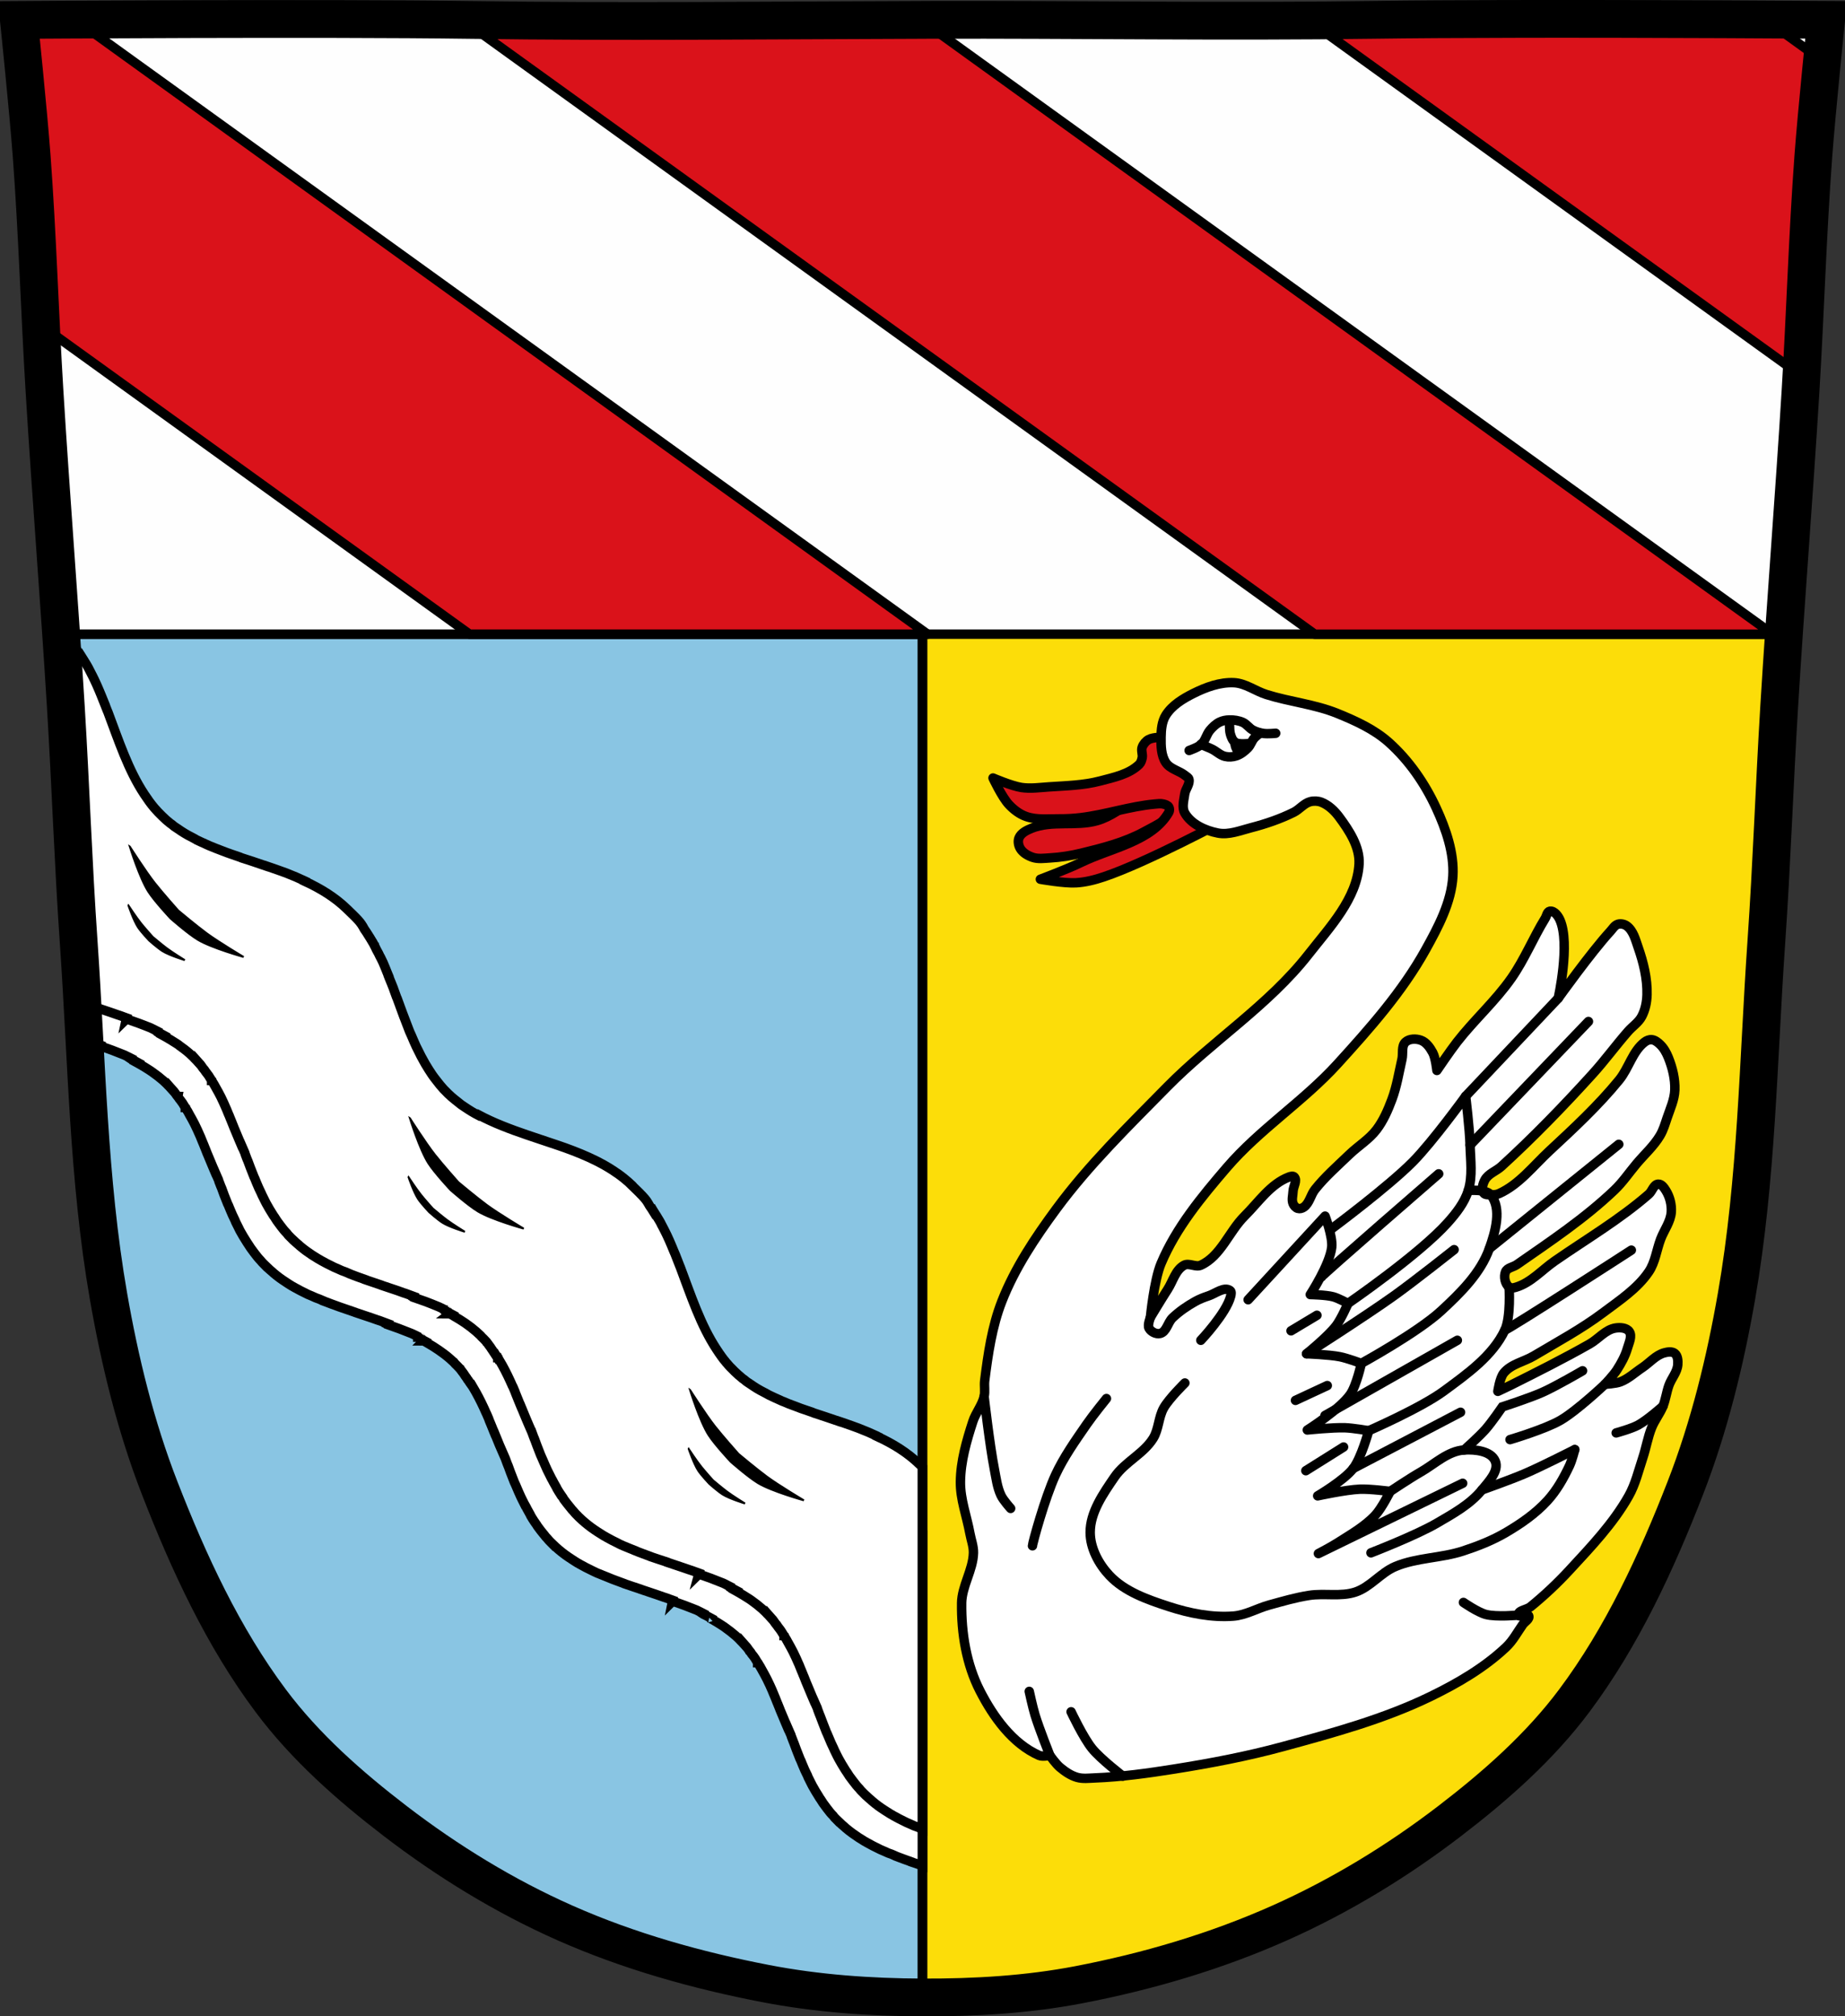 <?xml version="1.0" encoding="UTF-8" standalone="no"?>
<svg
   xmlns:dc="http://purl.org/dc/elements/1.1/"
   xmlns:cc="http://creativecommons.org/ns#"
   xmlns:rdf="http://www.w3.org/1999/02/22-rdf-syntax-ns#"
   xmlns:svg="http://www.w3.org/2000/svg"
   xmlns="http://www.w3.org/2000/svg"
   xmlns:sodipodi="http://sodipodi.sourceforge.net/DTD/sodipodi-0.dtd"
   xmlns:inkscape="http://www.inkscape.org/namespaces/inkscape"
   viewBox="0 0 977.12 1067.6"
   version="1.1"
   id="svg1043"
   sodipodi:docname="DEU_Reichenschwand_COA.svg"
   inkscape:version="0.92.5 (2060ec1f9f, 2020-04-08)">
  <rect x="0" y="0" width="977.12" height="1067.6" fill="#333333" stroke="none"/>
  <defs
     id="defs1047" />
  <sodipodi:namedview
     pagecolor="#ffffff"
     bordercolor="#666666"
     borderopacity="1"
     objecttolerance="10"
     gridtolerance="10"
     guidetolerance="10"
     inkscape:pageopacity="0"
     inkscape:pageshadow="2"
     inkscape:window-width="1920"
     inkscape:window-height="1046"
     id="namedview1045"
     showgrid="false"
     inkscape:zoom="0.74278611"
     inkscape:cx="488.56686"
     inkscape:cy="533.80916"
     inkscape:window-x="-11"
     inkscape:window-y="-11"
     inkscape:window-maximized="1"
     inkscape:current-layer="svg1043" />
  <path
     style="fill:#fcdd09"
     inkscape:connector-curvature="0"
     id="path933"
     d="m 798.39,10.03 c -26.17,0.053 -51.02,0.198 -70.798,0.478 -79.11,1.122 -156.7,-0.214 -235.05,0 -2.653,0.007 -5.305,0.036 -7.958,0.043 -78.35,0.214 -155.94,1.122 -235.05,0 -79.11,-1.122 -239.53,0 -239.53,0 0,0 4.995,48.18 6.784,72.32 3.067,41.38 4.255,82.87 6.784,124.29 3.405,55.766 7.902,111.49 11.307,167.25 2.528,41.41 3.91,82.9 6.784,124.29 4.346,62.59 5.02,125.75 15.786,187.56 6.02,34.562 14.418,68.979 27.14,101.67 15.355,39.473 33.473,78.71 58.839,112.63 18.288,24.456 41.648,45.04 65.884,63.62 27.747,21.272 57.962,39.816 89.93,53.968 33.818,14.97 69.917,25.08 106.24,32.09 27.334,5.278 55.35,7.255 83.19,7.349 27.662,0.094 55.55,-1.52 82.71,-6.741 36.46,-7.01 72.54,-17.626 106.46,-32.746 31.934,-14.235 62.23,-32.696 89.98,-53.968 24.24,-18.58 47.595,-39.17 65.884,-63.62 25.365,-33.919 43.484,-73.16 58.839,-112.63 12.718,-32.695 21.12,-67.16 27.14,-101.72 10.762,-61.814 11.44,-124.97 15.786,-187.56 2.874,-41.39 4.256,-82.87 6.784,-124.29 3.405,-55.766 7.902,-111.44 11.307,-167.21 2.529,-41.41 3.717,-82.909 6.784,-124.29 1.79,-24.14 6.784,-72.32 6.784,-72.32 0,0 -90.24,-0.636 -168.73,-0.478" />
  <path
     style="fill:#89c5e3;stroke:#000000;stroke-width:5;stroke-linecap:round;stroke-linejoin:round;fill-opacity:1"
     inkscape:connector-curvature="0"
     id="path935"
     d="m 32.35,335.78 c 0.876,12.875 1.745,25.746 2.531,38.625 2.528,41.41 3.908,82.89 6.781,124.28 4.346,62.59 5.02,125.75 15.781,187.56 6.02,34.562 14.407,68.992 27.12,101.69 15.355,39.473 33.478,78.71 58.844,112.62 18.288,24.456 41.64,45.05 65.875,63.62 27.747,21.272 57.967,39.816 89.94,53.969 33.818,14.97 69.927,25.08 106.25,32.09 27.29,5.27 55.27,7.244 83.06,7.344 V 335.768 H 32.342 Z" />
  <path
     style="fill:#ffffff;stroke:#000000;stroke-width:5;stroke-linecap:round"
     d="m 34.7,371.56 c 0.059,0.948 0.13,1.895 0.188,2.844 2.528,41.41 3.908,82.89 6.781,124.28 1.195,17.207 2.106,34.467 3.03,51.719 1.023,0.349 2.111,0.741 3.125,1.094 0.366,0.124 0.757,0.248 1.125,0.375 0.021,0.008 0.042,-0.039 0.063,-0.031 1.381,0.486 2.759,0.995 4.125,1.5 l -0.125,0.438 c 0.002,-0.002 0.053,0.058 0.063,0.063 2.172,0.751 4.279,1.459 6.406,2.25 2.135,0.796 4.268,1.639 6.375,2.5 0.294,0.138 0.551,0.265 0.844,0.406 0.741,0.354 1.489,0.723 2.219,1.094 0.136,0.069 0.27,0.149 0.406,0.219 l -0.125,0.281 0.094,0.063 c 0.558,0.267 1.025,0.493 1.563,0.781 0.551,0.297 1.193,0.668 1.75,0.969 l -0.156,0.156 c 0.597,0.321 1.131,0.668 1.719,1 1.652,0.938 3.292,1.936 4.875,2.969 0.041,0.028 0.052,0.035 0.094,0.063 0.485,0.318 0.96,0.64 1.438,0.969 0.054,0.037 0.134,0.087 0.188,0.125 0.02,0.014 0.042,0.049 0.063,0.063 1.988,1.392 3.86,2.829 5.688,4.438 0.438,0.402 0.855,0.805 1.281,1.219 l 0.469,0.438 0.188,0.219 c 0.1,0.116 0.176,0.179 0.281,0.281 0.067,0.113 0.158,0.192 0.25,0.281 0.245,0.265 0.526,0.502 0.781,0.75 l 0.063,0.094 c 0.283,0.318 0.515,0.644 0.813,0.969 0.017,-0.056 0.118,-0.059 0.125,-0.125 0.456,0.509 0.908,1.037 1.344,1.563 0.011,0.015 0.02,0.047 0.031,0.063 l 0.094,0.063 c 0.473,0.578 0.853,1.281 1.313,1.875 0.196,0.254 0.402,0.431 0.594,0.688 h 0.031 c 0,0 -0.004,0.025 0,0.031 0.256,0.347 0.495,0.773 0.75,1.125 0.204,0.28 0.406,0.509 0.625,0.781 l 0.031,0.031 c 0.213,0.266 0.403,0.533 0.594,0.813 0,0 0.027,0.024 0.031,0.031 0.04,0.057 0.054,0.099 0.094,0.156 0.105,0.156 0.272,0.347 0.375,0.5 0.455,0.693 0.802,1.348 1.25,2.063 l 0.063,0.094 c 0.017,0.016 0.075,0.058 0.094,0.094 0.004,0 -0.005,0.024 0,0.031 0.006,0.008 0.028,0.028 0.031,0.031 v 0.031 h 0.031 l 0.031,0.031 v 0.031 c 0.388,0.625 0.793,1.244 1.156,1.875 0,0 0.028,0.025 0.031,0.031 0.363,0.631 0.672,1.26 1.031,1.906 0.905,1.628 1.857,3.254 2.688,4.938 0.512,1.038 1.014,2.099 1.5,3.156 0.475,1.029 0.931,2.041 1.375,3.094 0.005,0.009 0.029,0.025 0.031,0.031 0.441,1.046 0.845,2.105 1.281,3.156 -0.002,0.002 -0.007,0.027 0,0.031 0.009,0.006 0.032,0.028 0.031,0.031 0.217,0.523 0.44,1.036 0.656,1.563 0.214,0.528 0.414,1.064 0.625,1.594 0.005,0.009 0.029,0.025 0.031,0.031 0.419,1.05 0.837,2.12 1.25,3.188 0.007,0.018 0.025,0.014 0.031,0.031 0.97,2.364 1.948,4.705 2.938,7.03 0.324,0.762 0.64,1.552 0.969,2.313 0.02,-0.006 0.011,-0.056 0.031,-0.063 0.688,1.578 1.354,3.173 2.063,4.75 0.016,0.015 -0.087,0.039 -0.063,0.063 0.332,0.892 0.728,1.858 1.063,2.75 0.162,0.436 0.365,0.814 0.531,1.25 0.43,1.144 0.808,2.3 1.25,3.438 0.649,1.671 1.325,3.381 2,5.03 0.044,0.106 0.146,0.174 0.188,0.281 0.745,1.806 1.456,3.576 2.25,5.344 0.483,1.074 0.994,2.098 1.5,3.156 0.042,0.094 0.082,0.313 0.125,0.406 0.516,1.076 1.017,2.072 1.563,3.125 0.266,0.517 0.507,1.082 0.781,1.594 1.06,1.979 2.224,3.835 3.406,5.719 0.173,0.277 0.356,0.568 0.531,0.844 0.086,0.136 0.195,0.27 0.281,0.406 0.48,0.74 0.963,1.527 1.469,2.25 0.627,0.9 1.271,1.757 1.938,2.625 0.602,0.786 1.149,1.522 1.781,2.281 0.287,0.342 0.582,0.663 0.875,1 0.181,0.209 0.441,0.448 0.625,0.656 0.282,0.317 0.525,0.655 0.813,0.969 0.731,0.788 1.443,1.56 2.219,2.313 h 0.031 v -0.031 c 1.12,1.086 2.285,2.095 3.469,3.094 0.084,0.07 0.167,0.18 0.25,0.25 1.098,0.934 2.19,1.806 3.344,2.656 1.06,0.78 2.188,1.533 3.281,2.25 1.097,0.719 2.144,1.421 3.281,2.094 0.204,0.122 0.451,0.224 0.656,0.344 l 0.031,0.031 c 0.265,0.154 0.544,0.318 0.813,0.469 1.932,1.093 3.946,2.12 5.969,3.094 0.322,0.156 0.617,0.316 0.938,0.469 0.656,0.306 1.368,0.567 2.031,0.844 0.662,0.276 1.329,0.618 2,0.906 0.625,0.266 1.306,0.453 1.938,0.719 0.722,0.304 1.426,0.647 2.156,0.938 l 0.031,0.063 c 0.674,0.267 1.382,0.491 2.063,0.75 0.716,0.273 1.4,0.546 2.125,0.813 1.366,0.505 2.746,1.014 4.125,1.5 l 0.063,0.031 c 2.803,0.987 5.609,1.959 8.438,2.906 l 0.094,0.063 c 2.833,0.944 5.646,1.885 8.469,2.844 1.051,0.357 2.143,0.761 3.188,1.125 0.366,0.124 0.79,0.216 1.156,0.344 0.004,-0.004 0.05,0.027 0.063,0.031 1.187,0.416 2.325,0.877 3.5,1.313 l -0.125,0.156 0.063,0.031 c 0.199,0.067 0.426,0.183 0.625,0.25 l -0.063,0.188 c 0.009,0.005 0.06,0.033 0.063,0.031 0.229,0.079 0.429,0.171 0.656,0.25 0,0.013 0.03,0.018 0.031,0.031 1.949,0.676 3.829,1.35 5.75,2.063 2.135,0.796 4.299,1.639 6.406,2.5 0.294,0.137 0.615,0.264 0.906,0.406 0.642,0.308 1.241,0.594 1.875,0.906 v 0.094 c 0.022,0.021 -0.016,0.027 0,0.031 0,0 0.041,0 0.063,0.031 0.011,0.011 0,0.032 0,0.031 0.024,0.023 0.092,0.064 0.094,0.063 0.144,0.071 0.25,0.146 0.375,0.219 v 0.156 h 0.031 c 0.018,0.009 0.014,0.054 0.031,0.063 0.173,0.084 0.331,0.185 0.5,0.281 0.085,0.048 0.197,0.076 0.281,0.125 0.019,0.012 0.043,0.02 0.063,0.031 0.103,0.061 0.179,0.127 0.281,0.188 0.149,0.087 0.32,0.17 0.469,0.25 0.017,0 0.015,0.022 0.031,0.031 0.318,0.171 0.642,0.326 0.969,0.5 0.009,0.005 0.029,0.033 0.031,0.031 0.022,0.022 0.092,0.064 0.094,0.063 0.199,0.109 0.313,0.181 0.5,0.281 l -0.125,0.125 c 0.017,0 0.045,0.022 0.063,0.031 0.579,0.311 1.117,0.674 1.688,1 0.017,0 0.045,0.021 0.063,0.031 2.158,1.224 4.253,2.538 6.281,3.938 2,1.384 3.941,2.835 5.781,4.438 l 0.031,0.033 c 0.612,0.525 1.263,1.125 1.844,1.688 l 0.438,0.438 h 0.031 l 0.125,0.156 c 0.099,0.115 0.114,0.21 0.219,0.313 0.019,0.032 0.064,0.063 0.094,0.094 0.022,0.023 0.037,0.04 0.063,0.063 0.028,0.031 0.059,0.033 0.094,0.063 0.024,0.019 0.043,0.075 0.063,0.094 0.033,0.028 0.068,0.037 0.094,0.063 0.223,0.23 0.461,0.468 0.688,0.688 0.03,0.028 0.064,0.065 0.094,0.094 0.478,0.53 1.046,1.047 1.5,1.594 0.019,0.023 0.043,0.039 0.063,0.063 l 0.063,0.031 0.031,0.063 c 0.469,0.576 0.825,1.16 1.281,1.75 0.019,0.024 0.075,0.039 0.094,0.063 0.175,0.233 0.325,0.519 0.5,0.75 0.018,0.024 0.044,0.039 0.063,0.063 0.242,0.334 0.379,0.628 0.625,0.969 0.27,0.372 0.575,0.778 0.844,1.156 0.139,0.22 0.229,0.478 0.375,0.688 l 0.063,0.063 0.125,0.094 0.031,0.031 c 0.04,0.042 0.059,0.076 0.094,0.125 0.418,0.618 0.816,1.217 1.219,1.844 0.012,0.022 0.048,0.041 0.063,0.063 l 0.094,-0.094 0.063,0.063 0.063,0.031 c 0.08,0.131 0.102,0.237 0.188,0.375 0.02,0.032 0.036,0.13 0.063,0.156 l 0.063,0.094 h 0.031 l 0.031,0.031 c 0.006,0.013 -0.012,0.013 0,0.031 0.006,0.013 0.019,0.045 0.031,0.063 0.005,0.009 0.027,-0.008 0.031,0 0.028,0.045 0.034,0.106 0.063,0.156 0.061,0.103 0.149,0.23 0.219,0.344 0.699,1.131 1.341,2.271 2,3.438 1.97,3.549 3.785,7.269 5.438,11.06 0.009,0.017 0.024,0.016 0.031,0.031 0.005,0.009 0.028,0.024 0.031,0.031 0.448,1.029 0.88,2.02 1.313,3.063 0.049,0.118 0.045,0.258 0.094,0.375 0.832,2.01 1.707,4.04 2.5,6.094 0.127,0.31 0.247,0.626 0.375,0.938 0.013,0 0.049,0 0.063,0 0.852,2.084 1.678,4.206 2.563,6.281 1.01,2.36 2.02,4.702 3.063,7.03 l 0.031,0.063 c 0.328,0.888 0.638,1.737 0.969,2.625 0.167,0.438 0.368,0.875 0.531,1.313 l 0.031,0.031 c 0.428,1.139 0.81,2.302 1.25,3.438 0.656,1.694 1.279,3.389 1.969,5.063 0.223,0.54 0.522,1.087 0.75,1.625 0.501,1.194 0.975,2.32 1.5,3.5 0.409,0.924 0.822,1.87 1.25,2.781 0.174,0.372 0.385,0.787 0.563,1.156 0.546,1.136 1.109,2.259 1.688,3.375 l 0.063,0.031 c 0.246,0.472 0.528,0.914 0.781,1.375 0.07,0.145 0.112,0.297 0.188,0.438 0.054,0.098 0.133,0.214 0.188,0.313 0.11,0.201 0.202,0.364 0.313,0.563 0.412,0.764 0.805,1.527 1.25,2.281 l 0.063,0.063 c 0.025,0.052 -0.025,0.112 0,0.156 0.384,0.647 0.757,1.301 1.156,1.938 0.032,0.031 0.093,0.125 0.125,0.156 0.244,0.386 0.437,0.713 0.688,1.094 l 0.031,0.031 c 0.455,0.699 0.997,1.412 1.469,2.094 0.05,0.084 0.068,0.199 0.125,0.281 0.581,0.83 1.23,1.664 1.844,2.469 0.559,0.732 1.105,1.395 1.688,2.094 0.065,0.075 0.123,0.142 0.188,0.219 0.121,0.152 0.222,0.292 0.344,0.438 0.134,0.176 0.268,0.374 0.406,0.531 0.131,0.155 0.293,0.277 0.438,0.438 0.4,0.45 0.775,0.935 1.188,1.375 0.062,0.073 0.12,0.147 0.188,0.219 0.597,0.648 1.234,1.306 1.875,1.938 l 0.031,-0.031 c 2.069,2.01 4.266,3.867 6.563,5.563 1.061,0.78 2.157,1.501 3.25,2.219 1.098,0.719 2.174,1.451 3.313,2.125 0.204,0.122 0.45,0.223 0.656,0.344 0.265,0.154 0.513,0.318 0.781,0.469 1.933,1.093 3.949,2.123 5.969,3.094 0.321,0.155 0.712,0.349 1.031,0.5 0.656,0.306 1.304,0.661 1.969,0.938 0.663,0.277 1.267,0.462 1.938,0.75 l 0.063,0.063 c 0.625,0.267 1.275,0.485 1.906,0.75 0.722,0.305 1.426,0.584 2.156,0.875 l 0.063,0.031 c 0.674,0.268 1.321,0.552 2,0.813 0.718,0.273 1.464,0.547 2.188,0.813 1.366,0.507 2.744,1.047 4.125,1.531 l 0.063,0.063 c 2.801,0.989 5.639,1.896 8.469,2.844 l 0.064,0.063 c 2.834,0.944 5.648,1.881 8.469,2.844 1.05,0.356 2.175,0.762 3.219,1.125 0.366,0.124 0.726,0.248 1.094,0.375 0.021,0.008 0.074,-0.007 0.094,0 1.381,0.486 2.727,0.964 4.094,1.469 l -0.094,0.469 c 0.002,-0.002 0.022,0.026 0.031,0.031 2.172,0.751 4.279,1.459 6.406,2.25 2.135,0.796 4.299,1.639 6.406,2.5 0.294,0.138 0.551,0.296 0.844,0.438 0.741,0.354 1.458,0.723 2.188,1.094 0.136,0.069 0.27,0.149 0.406,0.219 l -0.094,0.281 0.094,0.063 c 0.558,0.267 1.025,0.493 1.563,0.781 0.551,0.297 1.161,0.637 1.719,0.938 l -0.156,0.156 c 0.002,-0.002 -0.007,0.029 0,0.031 0.597,0.321 1.131,0.637 1.719,0.969 1.652,0.938 3.292,1.936 4.875,2.969 0.041,0.028 0.052,0.035 0.094,0.063 0.485,0.318 0.991,0.64 1.469,0.969 0.054,0.037 0.134,0.119 0.188,0.156 0.02,0.014 0.012,0.018 0.031,0.031 1.988,1.392 3.891,2.86 5.719,4.469 0.438,0.402 0.855,0.774 1.281,1.188 l 0.438,0.438 0.219,0.219 c 0.1,0.116 0.175,0.21 0.281,0.313 0.067,0.113 0.127,0.161 0.219,0.25 0.245,0.265 0.526,0.534 0.781,0.781 l 0.094,0.063 c 0.283,0.318 0.515,0.644 0.813,0.969 0.017,-0.056 0.118,-0.028 0.125,-0.094 0.456,0.509 0.877,1.01 1.313,1.531 0.011,0.015 0.052,0.048 0.063,0.063 l 0.063,0.063 0.031,0.031 c 0.473,0.578 0.853,1.25 1.313,1.844 0.196,0.254 0.402,0.431 0.594,0.688 v 0.031 c 0,0 0.028,0.025 0.031,0.031 0.256,0.347 0.464,0.742 0.719,1.094 0.203,0.28 0.406,0.509 0.625,0.781 l 0.031,0.031 c 0.214,0.266 0.434,0.533 0.625,0.813 0.04,0.057 0.086,0.162 0.125,0.219 0.105,0.156 0.272,0.347 0.375,0.5 0.455,0.693 0.77,1.316 1.219,2.031 l 0.094,0.094 c 0.017,0.016 0.075,0.089 0.094,0.125 0.004,0 -0.005,0.024 0,0.031 v 0.031 h 0.031 l 0.031,0.031 0.031,0.031 c 0.388,0.625 0.762,1.244 1.125,1.875 0,0 0.028,-0.006 0.031,0 0.363,0.631 0.703,1.291 1.063,1.938 0.905,1.628 1.826,3.254 2.656,4.938 0.512,1.038 1.046,2.131 1.531,3.188 0.475,1.029 0.932,2.041 1.375,3.094 0.005,0.009 -0.002,0.025 0,0.031 0.441,1.046 0.876,2.105 1.313,3.156 0.009,0.006 0,0.028 0,0.031 0.009,0.006 0.033,-0.003 0.031,0 0.217,0.523 0.409,1.068 0.625,1.594 0.214,0.528 0.414,1.033 0.625,1.563 0.005,0.009 0.029,0.025 0.031,0.031 0.419,1.05 0.869,2.12 1.281,3.188 0.007,0.018 -0.005,0.047 0,0.063 0.97,2.364 1.948,4.674 2.938,7 0.324,0.761 0.64,1.552 0.969,2.313 0.02,-0.006 0.046,-0.022 0.063,-0.031 0.688,1.578 1.354,3.173 2.063,4.75 0.016,0.015 -0.087,0.008 -0.063,0.031 0.332,0.892 0.728,1.858 1.063,2.75 0.162,0.436 0.334,0.814 0.5,1.25 0.43,1.144 0.839,2.331 1.281,3.469 0.649,1.671 1.293,3.349 1.969,5 0.043,0.106 0.146,0.174 0.188,0.281 0.745,1.806 1.456,3.607 2.25,5.375 0.483,1.074 1.025,2.098 1.531,3.156 0.042,0.094 0.051,0.281 0.094,0.375 0.516,1.076 1.017,2.072 1.563,3.125 0.266,0.517 0.538,1.082 0.813,1.594 1.06,1.979 2.224,3.836 3.406,5.719 0.173,0.277 0.324,0.568 0.5,0.844 0.086,0.136 0.226,0.27 0.313,0.406 0.48,0.74 0.963,1.559 1.469,2.281 0.627,0.9 1.271,1.757 1.938,2.625 0.601,0.786 1.149,1.522 1.781,2.281 0.287,0.342 0.582,0.663 0.875,1 0.181,0.209 0.442,0.417 0.625,0.625 0.282,0.317 0.494,0.686 0.781,1 0.731,0.788 1.443,1.529 2.219,2.281 h 0.031 v -0.031 c 1.12,1.086 2.285,2.095 3.469,3.094 0.084,0.07 0.167,0.18 0.25,0.25 1.098,0.934 2.221,1.806 3.375,2.656 1.06,0.78 2.188,1.564 3.281,2.281 1.097,0.719 2.144,1.39 3.281,2.063 0.204,0.122 0.451,0.224 0.656,0.344 0.265,0.154 0.575,0.349 0.844,0.5 1.932,1.093 3.946,2.12 5.969,3.094 0.322,0.156 0.617,0.316 0.938,0.469 0.656,0.306 1.368,0.598 2.031,0.875 0.662,0.276 1.329,0.618 2,0.906 0.625,0.266 1.306,0.422 1.938,0.688 0.722,0.304 1.426,0.679 2.156,0.969 l 0.031,0.031 c 0.674,0.267 1.382,0.522 2.063,0.781 0.716,0.273 1.368,0.515 2.094,0.781 1.366,0.505 2.777,1.014 4.156,1.5 l 0.031,0.063 c 1.923,0.677 3.871,1.312 5.813,1.969 v -176.84 c -0.086,-0.161 -0.167,-0.316 -0.25,-0.469 -0.074,-0.138 -0.113,-0.299 -0.188,-0.438 -0.017,-0.016 0.006,-0.039 0,-0.063 -0.004,-0.011 -0.024,-0.024 -0.031,-0.031 -0.183,-0.352 -0.39,-0.715 -0.563,-1.063 -0.06,-0.121 -0.096,-0.255 -0.156,-0.375 -0.009,-0.017 -0.02,-0.012 -0.031,-0.031 -0.115,-0.232 -0.251,-0.468 -0.375,-0.688 -0.141,-0.25 -0.256,-0.489 -0.406,-0.75 l -0.094,-0.094 c -0.1,-0.173 -0.22,-0.33 -0.313,-0.5 -0.012,-0.022 -0.018,-0.04 -0.031,-0.063 -0.098,-0.178 -0.197,-0.354 -0.313,-0.531 -0.009,-0.013 -0.023,-0.019 -0.031,-0.031 -0.088,-0.137 -0.138,-0.302 -0.219,-0.438 -0.13,-0.222 -0.301,-0.467 -0.438,-0.688 -0.416,-0.681 -0.852,-1.391 -1.281,-2.063 -0.089,-0.14 -0.19,-0.299 -0.281,-0.438 -0.009,-0.013 -0.022,0.014 -0.031,0 -0.141,-0.212 -0.266,-0.418 -0.406,-0.625 -0.327,-0.481 -0.663,-0.954 -1,-1.438 -1.922,-3.707 -3.414,-5.086 -9.09,-10.594 -6.406,-6.211 -14,-10.813 -22.19,-14.594 0.012,-0.044 0.023,-0.081 0.031,-0.125 -0.009,-0.005 0.007,-0.029 0,-0.031 -3.279,-1.536 -6.651,-2.993 -10.09,-4.313 -1.296,-0.495 -2.628,-0.932 -3.938,-1.406 -1.618,-0.584 -3.179,-1.127 -4.813,-1.688 -0.564,-0.194 -1.151,-0.399 -1.718,-0.593 l -0.031,0.031 c -2.266,-0.782 -4.543,-1.557 -6.813,-2.313 -2.211,-0.734 -4.427,-1.442 -6.625,-2.188 -0.036,-0.013 -0.132,-0.07 -0.156,-0.094 -1.832,-0.629 -3.618,-1.257 -5.438,-1.906 -0.393,-0.141 -0.795,-0.264 -1.188,-0.406 -0.091,-0.034 -0.16,-0.061 -0.25,-0.094 -1.013,-0.366 -2.029,-0.743 -3.03,-1.125 -0.441,-0.169 -0.813,-0.331 -1.25,-0.5 -0.649,-0.252 -1.355,-0.46 -2,-0.719 -0.785,-0.314 -1.599,-0.707 -2.375,-1.031 -0.289,-0.119 -0.587,-0.222 -0.875,-0.344 -0.728,-0.309 -1.403,-0.615 -2.125,-0.938 -0.333,-0.148 -0.696,-0.317 -1.031,-0.469 -0.053,-0.022 -0.04,-0.009 -0.094,-0.031 -0.364,-0.167 -0.732,-0.331 -1.094,-0.5 -0.881,-0.414 -1.795,-0.819 -2.656,-1.25 -0.132,-0.065 -0.243,-0.186 -0.375,-0.25 -0.631,-0.319 -1.253,-0.7 -1.875,-1.031 -0.705,-0.374 -1.371,-0.67 -2.063,-1.063 -0.295,-0.167 -0.584,-0.328 -0.875,-0.5 -0.36,-0.211 -0.833,-0.473 -1.188,-0.688 -0.612,-0.368 -1.209,-0.771 -1.813,-1.156 -0.655,-0.418 -1.202,-0.782 -1.844,-1.219 -0.292,-0.198 -0.589,-0.423 -0.875,-0.625 -0.325,-0.23 -0.678,-0.422 -1,-0.656 -0.394,-0.288 -0.737,-0.672 -1.125,-0.969 -0.304,-0.232 -0.637,-0.388 -0.938,-0.625 -0.396,-0.312 -0.797,-0.679 -1.188,-1 -0.289,-0.245 -0.591,-0.502 -0.875,-0.75 -0.743,-0.652 -1.411,-1.307 -2.125,-2 -0.392,-0.38 -0.8,-0.766 -1.188,-1.156 -0.315,-0.316 -0.628,-0.646 -0.938,-0.969 -0.043,-0.045 -0.082,-0.08 -0.125,-0.125 -0.301,-0.316 -0.614,-0.648 -0.906,-0.969 -0.334,-0.367 -0.65,-0.721 -0.969,-1.094 -0.02,-0.024 -0.042,-0.039 -0.063,-0.063 -0.464,-0.543 -0.903,-1.125 -1.344,-1.688 -0.019,-0.024 -0.044,-0.039 -0.063,-0.063 -0.44,-0.563 -0.86,-1.141 -1.281,-1.719 -0.3,-0.413 -0.614,-0.8 -0.906,-1.219 -0.153,-0.22 -0.286,-0.435 -0.438,-0.656 -0.097,-0.141 -0.185,-0.296 -0.281,-0.438 -0.306,-0.45 -0.605,-0.89 -0.906,-1.344 -8.585,-12.96 -13.684,-28.593 -19.406,-43.75 -0.036,-0.099 -0.12,-0.246 -0.156,-0.344 -0.766,-2.032 -1.534,-4.03 -2.344,-6.03 h 0.031 c -0.288,-0.72 -0.677,-1.474 -0.969,-2.188 -0.771,-1.878 -1.52,-3.726 -2.344,-5.563 -0.396,-0.889 -0.833,-1.838 -1.25,-2.719 -0.337,-0.71 -0.651,-1.39 -1,-2.094 -0.346,-0.702 -0.758,-1.408 -1.125,-2.094 -0.173,-0.323 -0.358,-0.708 -0.531,-1.031 l -0.031,-0.031 c -0.005,-0.009 0.004,-0.023 0,-0.031 -0.245,-0.468 -0.426,-0.846 -0.656,-1.313 -0.269,-0.519 -0.607,-1.074 -0.906,-1.594 0,-0.017 -0.052,-0.046 -0.063,-0.063 -0.437,-0.748 -0.858,-1.454 -1.313,-2.188 0,-0.017 -0.053,-0.046 -0.063,-0.063 -0.4,-0.646 -0.811,-1.332 -1.219,-1.969 -0.017,-0.027 -0.045,-0.036 -0.063,-0.063 l -0.094,0.094 c -0.209,-0.341 -0.431,-0.693 -0.656,-1.031 -0.005,-0.009 -0.026,-0.022 -0.031,-0.031 -0.46,-0.693 -0.899,-1.317 -1.375,-2 -0.251,-0.484 -0.534,-0.926 -0.781,-1.344 -0.226,-0.384 -0.417,-0.743 -0.656,-1.094 -0.012,-0.017 -0.052,-0.015 -0.063,-0.031 -0.239,-0.349 -0.482,-0.692 -0.75,-1.031 -0.012,-0.016 -0.02,-0.016 -0.031,-0.031 -0.074,-0.093 -0.173,-0.219 -0.25,-0.313 -0.459,-0.558 -0.989,-1.121 -1.594,-1.75 -0.045,-0.048 -0.079,-0.108 -0.125,-0.156 -0.02,-0.021 -0.042,-0.042 -0.063,-0.063 -0.38,-0.391 -0.793,-0.83 -1.25,-1.281 -0.018,-0.018 -0.044,-0.044 -0.063,-0.063 -0.959,-0.945 -2.104,-2.02 -3.5,-3.375 l 0.031,-0.063 -0.031,-0.063 c -0.022,-0.022 -0.04,-0.04 -0.063,-0.063 -1.409,-1.366 -2.89,-2.624 -4.406,-3.844 -1.1,-0.882 -2.193,-1.749 -3.344,-2.563 -0.026,-0.019 -0.067,-0.013 -0.094,-0.031 -0.25,-0.176 -0.498,-0.358 -0.75,-0.531 -0.418,-0.288 -0.825,-0.564 -1.25,-0.844 -0.715,-0.471 -1.425,-0.926 -2.156,-1.375 -0.017,-0.011 -0.046,-0.052 -0.063,-0.063 -2,-1.226 -4.08,-2.359 -6.188,-3.438 -0.156,-0.08 -0.312,-0.171 -0.469,-0.25 -0.021,0 -0.043,0 -0.063,0 -0.115,-0.058 -0.228,-0.13 -0.344,-0.188 -5.251,-2.625 -10.774,-4.857 -16.438,-6.906 -1.081,-0.392 -2.159,-0.779 -3.25,-1.156 -0.022,-0.007 -0.042,0.007 -0.063,0 -3.337,-1.152 -6.728,-2.287 -10.09,-3.406 -4.479,-1.484 -8.935,-2.998 -13.344,-4.594 -1.103,-0.401 -2.221,-0.806 -3.313,-1.219 -2.185,-0.828 -4.341,-1.722 -6.469,-2.625 -2.128,-0.906 -4.23,-1.867 -6.281,-2.875 -1,-0.495 -2.051,-1.038 -3.03,-1.563 l -0.156,0.188 c -0.555,-0.299 -1.081,-0.535 -1.625,-0.844 -0.294,-0.166 -0.582,-0.362 -0.875,-0.531 -0.359,-0.209 -0.676,-0.38 -1.031,-0.594 -0.615,-0.371 -1.272,-0.803 -1.875,-1.188 -0.655,-0.418 -1.263,-0.812 -1.906,-1.25 -0.292,-0.198 -0.619,-0.422 -0.906,-0.625 -0.325,-0.23 -0.648,-0.421 -0.969,-0.656 -0.394,-0.288 -0.769,-0.61 -1.156,-0.906 -0.305,-0.233 -0.607,-0.514 -0.906,-0.75 -0.223,-0.175 -0.431,-0.324 -0.656,-0.5 -0.099,-0.077 -0.182,-0.173 -0.281,-0.25 -0.099,-0.078 -0.214,-0.14 -0.313,-0.219 -0.22,-0.175 -0.44,-0.346 -0.656,-0.531 -0.476,-0.407 -0.932,-0.832 -1.406,-1.25 -0.016,-0.014 -0.047,-0.017 -0.063,-0.031 -0.466,-0.412 -0.929,-0.851 -1.375,-1.281 -0.454,-0.441 -0.903,-0.888 -1.344,-1.344 -0.3,-0.309 -0.587,-0.597 -0.875,-0.906 -0.054,-0.059 -0.102,-0.096 -0.156,-0.156 -0.561,-0.606 -1.089,-1.22 -1.625,-1.844 -0.052,-0.061 -0.073,-0.095 -0.125,-0.156 -0.361,-0.424 -0.711,-0.878 -1.063,-1.313 -0.712,-0.883 -1.421,-1.833 -2.094,-2.75 -0.349,-0.478 -0.661,-0.892 -1,-1.375 -0.092,-0.133 -0.251,-0.335 -0.344,-0.469 -0.591,-0.86 -1.126,-1.71 -1.688,-2.594 -0.591,-0.931 -1.16,-1.857 -1.719,-2.813 -1.564,-2.679 -3.02,-5.41 -4.375,-8.25 -0.157,-0.33 -0.375,-0.727 -0.531,-1.063 -0.415,-0.889 -0.787,-1.787 -1.188,-2.688 -0.457,-1.032 -0.9,-2.048 -1.344,-3.094 -0.284,-0.676 -0.595,-1.318 -0.875,-2 -0.151,-0.377 -0.285,-0.748 -0.438,-1.125 -0.849,-2.103 -1.666,-4.199 -2.469,-6.344 -0.004,-0.011 0.004,-0.053 0,-0.063 -0.801,-2.142 -1.582,-4.291 -2.375,-6.438 -0.004,0 0.004,-0.021 0,-0.031 -0.482,-1.31 -0.979,-2.571 -1.469,-3.875 -0.021,-0.056 -0.075,-0.165 -0.094,-0.219 -0.544,-1.472 -1.073,-2.882 -1.625,-4.344 -0.006,-0.017 0.008,-0.046 0,-0.063 -0.036,-0.099 -0.088,-0.245 -0.125,-0.344 -0.681,-1.8 -1.407,-3.572 -2.125,-5.344 -0.08,-0.198 -0.139,-0.394 -0.219,-0.594 l 0.063,-0.063 c 0,-0.025 -0.052,-0.038 -0.063,-0.063 -0.041,-0.102 -0.053,-0.213 -0.094,-0.313 -0.243,-0.603 -0.499,-1.17 -0.75,-1.781 -0.773,-1.877 -1.549,-3.851 -2.375,-5.688 -0.39,-0.873 -0.841,-1.701 -1.25,-2.563 -0.007,-0.017 0.038,-0.016 0.031,-0.031 l -0.063,-0.063 c -0.005,-0.009 -0.028,-0.024 -0.031,-0.031 -0.151,-0.319 -0.309,-0.618 -0.469,-0.938 -0.187,-0.372 -0.351,-0.761 -0.531,-1.125 -0.008,-0.016 -0.024,-0.047 -0.031,-0.063 -0.219,-0.438 -0.45,-0.829 -0.688,-1.25 -0.005,-0.009 -0.028,-0.024 -0.031,-0.031 -0.227,-0.419 -0.461,-0.862 -0.688,-1.281 -0.074,-0.138 -0.113,-0.299 -0.188,-0.438 -0.017,-0.016 0.006,-0.039 0,-0.063 -0.004,0 -0.024,-0.024 -0.031,-0.031 -0.183,-0.352 -0.358,-0.684 -0.531,-1.031 -0.06,-0.121 -0.159,-0.286 -0.219,-0.406 -0.009,-0.017 0.046,0.022 0.031,0 -0.115,-0.232 -0.251,-0.468 -0.375,-0.688 -0.141,-0.25 -0.287,-0.52 -0.438,-0.781 l -0.094,-0.063 c -0.1,-0.173 -0.188,-0.361 -0.281,-0.531 -0.012,-0.022 -0.049,-0.04 -0.063,-0.063 -0.098,-0.178 -0.197,-0.354 -0.313,-0.531 -0.009,-0.013 -0.023,-0.019 -0.031,-0.031 -0.088,-0.137 -0.138,-0.271 -0.219,-0.406 -0.13,-0.222 -0.269,-0.467 -0.406,-0.688 l -0.031,-0.031 c -0.416,-0.681 -0.852,-1.391 -1.281,-2.063 -0.089,-0.14 -0.19,-0.268 -0.281,-0.406 -0.009,-0.013 -0.022,-0.018 -0.031,-0.031 -0.141,-0.212 -0.266,-0.418 -0.406,-0.625 -0.327,-0.481 -0.663,-0.954 -1,-1.438 -1.922,-3.707 -3.414,-5.05 -9.09,-10.563 -6.406,-6.211 -14,-10.813 -22.19,-14.594 0.013,-0.045 0.023,-0.112 0.031,-0.156 -0.009,-0.005 -0.024,-0.029 -0.031,-0.031 -3.279,-1.536 -6.62,-2.993 -10.06,-4.313 -1.296,-0.495 -2.596,-0.901 -3.906,-1.375 -1.618,-0.584 -3.211,-1.158 -4.844,-1.719 -0.565,-0.194 -1.151,-0.399 -1.719,-0.594 l -0.031,0.031 c -2.266,-0.782 -4.543,-1.557 -6.813,-2.313 -2.211,-0.734 -4.396,-1.411 -6.594,-2.156 -0.036,-0.013 -0.132,-0.101 -0.156,-0.125 -1.832,-0.629 -3.618,-1.225 -5.438,-1.875 -0.393,-0.141 -0.826,-0.264 -1.219,-0.406 -0.091,-0.034 -0.129,-0.061 -0.219,-0.094 -1.013,-0.366 -2.06,-0.774 -3.063,-1.156 -0.441,-0.169 -0.845,-0.331 -1.281,-0.5 -0.649,-0.252 -1.324,-0.46 -1.969,-0.719 -0.785,-0.314 -1.567,-0.676 -2.344,-1 -0.289,-0.119 -0.619,-0.222 -0.906,-0.344 -0.728,-0.309 -1.403,-0.647 -2.125,-0.969 -0.333,-0.148 -0.696,-0.317 -1.031,-0.469 -0.054,-0.022 -0.041,0.022 -0.094,0 -0.364,-0.166 -0.732,-0.362 -1.094,-0.531 -0.881,-0.414 -1.795,-0.819 -2.656,-1.25 -0.132,-0.065 -0.243,-0.186 -0.375,-0.25 -0.631,-0.319 -1.253,-0.669 -1.875,-1 -0.705,-0.374 -1.371,-0.701 -2.063,-1.094 -0.295,-0.167 -0.584,-0.328 -0.875,-0.5 -0.36,-0.211 -0.802,-0.442 -1.156,-0.656 -0.612,-0.368 -1.209,-0.771 -1.813,-1.156 -0.655,-0.418 -1.233,-0.813 -1.875,-1.25 -0.291,-0.197 -0.589,-0.423 -0.875,-0.625 -0.325,-0.23 -0.678,-0.422 -1,-0.656 -0.394,-0.288 -0.737,-0.641 -1.125,-0.938 -0.304,-0.232 -0.637,-0.419 -0.938,-0.656 -0.396,-0.312 -0.766,-0.648 -1.156,-0.969 -0.289,-0.245 -0.622,-0.533 -0.906,-0.781 -0.743,-0.652 -1.411,-1.276 -2.125,-1.969 -1.419,-1.375 -2.851,-2.854 -4.125,-4.344 -1.935,-2.267 -3.629,-4.697 -5.281,-7.188 -8.585,-12.96 -13.684,-28.593 -19.406,-43.75 -0.036,-0.099 -0.12,-0.246 -0.156,-0.344 -0.766,-2.032 -1.534,-3.999 -2.344,-6 l 0.031,-0.031 c -0.288,-0.72 -0.645,-1.443 -0.938,-2.156 -0.771,-1.878 -1.551,-3.758 -2.375,-5.594 -0.396,-0.889 -0.833,-1.807 -1.25,-2.688 -0.337,-0.71 -0.651,-1.39 -1,-2.094 -0.123,-0.249 -0.272,-0.497 -0.406,-0.75 z"
     id="path937"
     inkscape:connector-curvature="0" />
  <path
     style="fill:#ffffff;stroke:#000000;stroke-width:5;stroke-linecap:round"
     d="m 32.35,335.78 c 0.876,12.875 1.745,25.746 2.531,38.625 2.528,41.41 3.908,82.89 6.781,124.28 0.746,10.744 1.37,21.514 1.969,32.28 2.121,0.716 4.248,1.413 6.375,2.125 l 0.063,0.063 c 2.834,0.944 5.648,1.881 8.469,2.844 1.05,0.356 2.175,0.762 3.219,1.125 0.366,0.124 0.726,0.248 1.094,0.375 0.021,0.008 0.042,-0.008 0.063,0 1.381,0.486 2.759,0.964 4.125,1.469 l -0.094,0.438 c 0.002,-0.002 0.053,0.089 0.063,0.094 2.172,0.751 4.248,1.459 6.375,2.25 2.135,0.796 4.268,1.608 6.375,2.469 0.294,0.138 0.582,0.296 0.875,0.438 0.741,0.354 1.458,0.723 2.188,1.094 0.136,0.069 0.27,0.149 0.406,0.219 l -0.094,0.281 0.063,0.063 c 0.558,0.267 1.056,0.493 1.594,0.781 0.551,0.297 1.161,0.637 1.719,0.938 l -0.156,0.188 c 0.597,0.321 1.131,0.668 1.719,1 1.652,0.938 3.292,1.936 4.875,2.969 0.041,0.028 0.083,0.035 0.125,0.063 0.485,0.318 0.96,0.609 1.438,0.938 0.054,0.037 0.103,0.087 0.156,0.125 0.02,0.014 0.042,0.08 0.063,0.094 1.988,1.392 3.891,2.829 5.719,4.438 0.438,0.402 0.823,0.774 1.25,1.188 l 0.5,0.469 0.188,0.188 c 0.1,0.116 0.176,0.21 0.281,0.313 0.067,0.113 0.158,0.192 0.25,0.281 0.245,0.265 0.494,0.502 0.75,0.75 l 0.094,0.063 c 0.283,0.318 0.515,0.644 0.813,0.969 0.017,-0.056 0.087,-0.028 0.094,-0.094 0.456,0.509 0.939,1.037 1.375,1.563 0.011,0.015 0.02,0.016 0.031,0.031 l 0.063,0.063 0.031,0.031 c 0.473,0.578 0.821,1.25 1.281,1.844 0.196,0.254 0.402,0.431 0.594,0.688 l 0.031,0.031 c 0,0 0.028,-0.006 0.031,0 0.256,0.347 0.495,0.773 0.75,1.125 0.204,0.28 0.406,0.54 0.625,0.813 0.213,0.266 0.434,0.533 0.625,0.813 0,0 -0.004,0.024 0,0.031 0.04,0.057 0.086,0.099 0.125,0.156 0.105,0.156 0.272,0.378 0.375,0.531 0.455,0.693 0.802,1.348 1.25,2.063 l 0.063,0.063 c 0.017,0.016 0.043,0.089 0.063,0.125 0.004,0 -0.005,0.024 0,0.031 0.006,0.008 0.028,-0.004 0.031,0 l 0.031,0.031 0.031,0.031 v 0.031 h 0.031 c 0.388,0.625 0.762,1.244 1.125,1.875 0,0 0.028,0.025 0.031,0.031 0.363,0.631 0.703,1.26 1.063,1.906 0.905,1.628 1.857,3.286 2.688,4.969 0.512,1.038 0.983,2.068 1.469,3.125 0.475,1.029 0.931,2.072 1.375,3.125 0.005,0.009 0.029,0.025 0.031,0.031 0.441,1.046 0.845,2.105 1.281,3.156 -0.002,0.002 0.024,0.027 0.031,0.031 0.009,0.006 0.032,-0.004 0.031,0 0.217,0.523 0.409,1.068 0.625,1.594 0.214,0.528 0.445,1.064 0.656,1.594 0.419,1.05 0.869,2.12 1.281,3.188 0.007,0.018 -0.006,0.014 0,0.031 0.97,2.364 1.948,4.705 2.938,7.03 0.324,0.762 0.64,1.552 0.969,2.313 0.02,-0.006 0.042,-0.025 0.063,-0.031 0.688,1.578 1.354,3.173 2.063,4.75 0.016,0.015 -0.087,0.008 -0.063,0.031 0.332,0.892 0.697,1.858 1.031,2.75 0.162,0.436 0.365,0.814 0.531,1.25 0.43,1.144 0.839,2.3 1.281,3.438 0.649,1.671 1.325,3.412 2,5.063 0.044,0.106 0.115,0.143 0.156,0.25 0.745,1.806 1.456,3.607 2.25,5.375 0.483,1.074 0.994,2.098 1.5,3.156 0.042,0.094 0.113,0.313 0.156,0.406 0.516,1.076 0.986,2.04 1.531,3.094 0.266,0.517 0.538,1.082 0.813,1.594 1.06,1.979 2.193,3.835 3.375,5.719 0.173,0.277 0.356,0.568 0.531,0.844 0.086,0.136 0.226,0.27 0.313,0.406 0.48,0.74 0.963,1.559 1.469,2.281 0.627,0.9 1.271,1.757 1.938,2.625 0.602,0.786 1.149,1.522 1.781,2.281 0.287,0.342 0.582,0.631 0.875,0.969 0.181,0.209 0.441,0.448 0.625,0.656 0.282,0.317 0.494,0.686 0.781,1 0.726,0.782 1.48,1.534 2.25,2.281 h 0.031 c 1.12,1.086 2.254,2.063 3.438,3.063 0.084,0.07 0.167,0.18 0.25,0.25 1.098,0.934 2.19,1.806 3.344,2.656 1.06,0.78 2.188,1.564 3.281,2.281 1.097,0.719 2.175,1.39 3.313,2.063 0.204,0.122 0.451,0.224 0.656,0.344 l 0.031,0.032 c 0.265,0.154 0.512,0.318 0.781,0.469 1.932,1.093 3.946,2.12 5.969,3.094 0.322,0.156 0.617,0.316 0.938,0.469 0.656,0.306 1.368,0.598 2.031,0.875 0.662,0.276 1.329,0.618 2,0.906 0.625,0.266 1.338,0.453 1.969,0.719 0.722,0.304 1.426,0.647 2.156,0.938 l 0.031,0.031 c 0.674,0.267 1.351,0.522 2.031,0.781 0.716,0.273 1.431,0.546 2.156,0.813 1.366,0.505 2.746,0.983 4.125,1.469 l 0.031,0.063 c 2.803,0.987 5.64,1.928 8.469,2.875 l 0.063,0.063 c 2.833,0.944 5.677,1.885 8.5,2.844 1.051,0.357 2.143,0.793 3.188,1.156 0.366,0.124 0.79,0.216 1.156,0.344 0.004,-0.004 0.018,0.027 0.031,0.031 1.187,0.416 2.325,0.845 3.5,1.281 l -0.094,0.156 0.031,0.063 c 0.199,0.067 0.426,0.151 0.625,0.219 l -0.031,0.188 c 0.009,0.005 0.028,0.033 0.031,0.031 0.229,0.079 0.46,0.171 0.688,0.25 0,0.013 0,0.049 0,0.063 1.949,0.676 3.86,1.319 5.781,2.031 2.135,0.796 4.268,1.671 6.375,2.531 0.294,0.137 0.646,0.264 0.938,0.406 0.642,0.308 1.209,0.563 1.844,0.875 v 0.094 c 0.022,0.021 0.015,0.027 0.031,0.031 0,0 0,0.041 0.031,0.063 0.011,0.011 0.031,0 0.031,0 0.024,0.023 0.092,0.095 0.094,0.094 0.144,0.071 0.25,0.146 0.375,0.219 l -0.031,0.125 0.031,0.031 c 0.018,0.009 0.014,0.023 0.031,0.031 0.173,0.084 0.362,0.185 0.531,0.281 0.085,0.048 0.166,0.107 0.25,0.156 0.019,0.012 0.043,-0.011 0.063,0 0.103,0.061 0.21,0.127 0.313,0.188 0.149,0.087 0.289,0.17 0.438,0.25 0.017,0 0.046,0.053 0.063,0.063 0.318,0.171 0.642,0.294 0.969,0.469 0.009,0.005 0.029,0.065 0.031,0.063 0.022,0.022 0.061,0.064 0.063,0.063 0.199,0.109 0.344,0.181 0.531,0.281 l -0.125,0.094 c 0.017,0 0.014,0.053 0.031,0.063 0.579,0.311 1.149,0.643 1.719,0.969 0.017,0 0.013,0.052 0.031,0.063 2.158,1.224 4.284,2.507 6.313,3.906 2,1.384 3.941,2.866 5.781,4.469 0.612,0.525 1.263,1.125 1.844,1.688 l 0.469,0.438 0.031,0.031 0.125,0.125 c 0.099,0.115 0.114,0.21 0.219,0.313 0.019,0.032 0.064,0.063 0.094,0.094 0.022,0.023 0.037,0.04 0.063,0.063 0.028,0.031 0.059,0.065 0.094,0.094 0.024,0.019 0.043,0.044 0.063,0.063 0.033,0.028 0.068,0.069 0.094,0.094 0.223,0.23 0.461,0.437 0.688,0.656 0.03,0.028 0.064,0.065 0.094,0.094 0.478,0.53 1.046,1.047 1.5,1.594 0.019,0.023 0.043,0.039 0.063,0.063 l 0.031,0.063 0.063,0.031 c 0.469,0.575 0.825,1.192 1.281,1.781 0.019,0.024 0.044,0.039 0.063,0.063 0.175,0.233 0.356,0.488 0.531,0.719 0.018,0.024 0.044,0.039 0.063,0.063 0.242,0.334 0.379,0.628 0.625,0.969 0.27,0.372 0.544,0.809 0.813,1.188 0.139,0.22 0.26,0.446 0.406,0.656 l 0.063,0.063 0.094,0.125 0.031,0.031 c 0.04,0.042 0.09,0.044 0.125,0.094 l -0.031,0.031 c 0.418,0.618 0.816,1.217 1.219,1.844 l 0.031,-0.031 c 0.017,0.028 0.013,0.065 0.031,0.094 l 0.125,-0.125 0.063,0.063 0.031,0.063 c 0.08,0.131 0.133,0.237 0.219,0.375 0.02,0.032 0.036,0.13 0.063,0.156 l 0.063,0.063 v 0.031 h 0.031 c 0.006,0.013 -0.012,0.045 0,0.063 0.006,0.013 0.05,0.014 0.063,0.031 0.005,0.009 -0.004,0.023 0,0.031 0.028,0.045 0.065,0.106 0.094,0.156 0.061,0.103 0.149,0.23 0.219,0.344 0.699,1.131 1.341,2.24 2,3.406 1.97,3.549 3.754,7.269 5.406,11.06 0.009,0.017 0.055,0.016 0.063,0.031 0.005,0.009 0.028,0.024 0.031,0.031 0.448,1.029 0.88,2.052 1.313,3.094 0.049,0.118 0.045,0.227 0.094,0.344 0.832,2.01 1.675,4.04 2.469,6.094 0.127,0.31 0.279,0.626 0.406,0.938 0.013,0 0.018,0.03 0.031,0.031 0.852,2.084 1.709,4.175 2.594,6.25 1.01,2.36 1.988,4.733 3.03,7.06 l 0.063,0.031 c 0.328,0.888 0.638,1.768 0.969,2.656 0.167,0.438 0.336,0.844 0.5,1.281 l 0.063,0.063 c 0.428,1.139 0.81,2.271 1.25,3.406 0.656,1.694 1.279,3.389 1.969,5.063 0.223,0.54 0.491,1.087 0.719,1.625 0.501,1.194 1.01,2.32 1.531,3.5 0.409,0.924 0.822,1.902 1.25,2.813 0.174,0.372 0.385,0.756 0.563,1.125 0.546,1.136 1.109,2.259 1.688,3.375 l 0.031,0.063 c 0.246,0.472 0.528,0.914 0.781,1.375 0.07,0.145 0.112,0.297 0.188,0.438 0.054,0.098 0.133,0.183 0.188,0.281 0.11,0.201 0.202,0.395 0.313,0.594 0.412,0.764 0.836,1.527 1.281,2.281 l 0.031,0.031 c 0.025,0.052 0.006,0.143 0.031,0.188 0.384,0.647 0.757,1.301 1.156,1.938 0.032,0.031 0.093,0.125 0.125,0.156 0.244,0.386 0.406,0.713 0.656,1.094 h 0.031 c 0.455,0.699 1.028,1.443 1.5,2.125 0.05,0.084 0.036,0.199 0.094,0.281 0.581,0.83 1.23,1.633 1.844,2.438 0.559,0.732 1.136,1.426 1.719,2.125 0.065,0.075 0.123,0.142 0.188,0.219 0.121,0.152 0.191,0.26 0.313,0.406 0.134,0.176 0.3,0.405 0.438,0.563 0.131,0.155 0.293,0.277 0.438,0.438 0.4,0.45 0.744,0.904 1.156,1.344 0.062,0.073 0.152,0.178 0.219,0.25 0.597,0.648 1.234,1.274 1.875,1.906 2.069,2.01 4.266,3.836 6.563,5.531 1.061,0.78 2.188,1.532 3.281,2.25 1.098,0.719 2.174,1.42 3.313,2.094 0.204,0.122 0.45,0.223 0.656,0.344 0.265,0.154 0.513,0.318 0.781,0.469 1.933,1.093 3.949,2.123 5.969,3.094 0.321,0.155 0.681,0.38 1,0.531 0.656,0.306 1.336,0.629 2,0.906 0.663,0.277 1.267,0.493 1.938,0.781 l 0.031,0.031 c 0.625,0.267 1.306,0.516 1.938,0.781 0.722,0.305 1.426,0.553 2.156,0.844 l 0.031,0.063 c 0.674,0.268 1.352,0.552 2.031,0.813 0.718,0.273 1.433,0.547 2.156,0.813 1.366,0.507 2.744,1.047 4.125,1.531 l 0.063,0.063 c 2.801,0.989 5.67,1.865 8.5,2.813 l 0.063,0.094 c 2.834,0.944 5.648,1.881 8.469,2.844 1.05,0.356 2.143,0.731 3.188,1.094 0.366,0.124 0.757,0.248 1.125,0.375 0.021,0.008 0.043,-0.007 0.063,0 1.381,0.486 2.759,0.964 4.125,1.469 l -0.125,0.469 c 0.002,-0.002 0.053,0.058 0.063,0.063 2.172,0.751 4.279,1.459 6.406,2.25 2.135,0.796 4.268,1.639 6.375,2.5 0.294,0.138 0.582,0.265 0.875,0.406 0.741,0.354 1.458,0.754 2.188,1.125 0.136,0.069 0.27,0.118 0.406,0.188 l -0.094,0.281 0.063,0.063 c 0.558,0.267 1.056,0.524 1.594,0.813 0.551,0.297 1.161,0.606 1.719,0.906 l -0.156,0.188 c 0.597,0.321 1.1,0.668 1.688,1 1.652,0.938 3.292,1.936 4.875,2.969 0.041,0.028 0.083,0.035 0.125,0.063 0.485,0.318 0.991,0.64 1.469,0.969 0.054,0.037 0.103,0.087 0.156,0.125 0.02,0.014 0.043,0.018 0.063,0.031 1.988,1.392 3.891,2.891 5.719,4.5 0.438,0.402 0.823,0.774 1.25,1.188 l 0.469,0.438 0.188,0.188 c 0.1,0.116 0.207,0.241 0.313,0.344 0.067,0.113 0.127,0.161 0.219,0.25 0.245,0.265 0.526,0.502 0.781,0.75 l 0.063,0.063 c 0.283,0.318 0.546,0.676 0.844,1 0.017,-0.056 0.087,-0.059 0.094,-0.125 0.456,0.509 0.908,1.037 1.344,1.563 0.011,0.015 0.052,0.048 0.063,0.063 l 0.031,0.031 0.063,0.063 c 0.473,0.578 0.821,1.25 1.281,1.844 0.196,0.254 0.402,0.431 0.594,0.688 h 0.031 c 0,0 0.028,0.025 0.031,0.031 0.256,0.347 0.464,0.742 0.719,1.094 0.203,0.28 0.406,0.54 0.625,0.813 0.214,0.266 0.466,0.565 0.656,0.844 0.04,0.057 0.055,0.13 0.094,0.188 0.105,0.156 0.272,0.347 0.375,0.5 0.455,0.693 0.802,1.348 1.25,2.063 l 0.094,0.094 c 0.017,0.016 0.043,0.058 0.063,0.094 0.004,0.011 -0.005,0.024 0,0.031 l 0.031,0.031 0.031,0.031 v 0.031 h 0.031 l 0.031,0.031 c 0.388,0.625 0.762,1.213 1.125,1.844 0,0 -0.004,0.025 0,0.031 0.363,0.631 0.703,1.26 1.063,1.906 0.905,1.628 1.857,3.286 2.688,4.969 0.512,1.038 1.014,2.099 1.5,3.156 0.475,1.029 0.932,2.072 1.375,3.125 0.005,0.009 0.029,-0.006 0.031,0 0.441,1.046 0.845,2.136 1.281,3.188 0.009,0.006 0.032,-0.004 0.031,0 0.009,0.006 0,0.028 0,0.031 0.217,0.523 0.44,1.068 0.656,1.594 0.214,0.528 0.414,1.033 0.625,1.563 0.005,0.009 0.029,-0.006 0.031,0 0.419,1.05 0.837,2.12 1.25,3.188 0.007,0.018 0.026,0.047 0.031,0.063 0.97,2.364 1.948,4.705 2.938,7.03 0.324,0.761 0.64,1.52 0.969,2.281 0.02,-0.006 0.015,0 0.031,0 0.688,1.578 1.385,3.141 2.094,4.719 0.016,0.015 -0.087,0.039 -0.063,0.063 0.332,0.892 0.697,1.858 1.031,2.75 0.163,0.436 0.334,0.783 0.5,1.219 0.43,1.144 0.87,2.331 1.313,3.469 0.649,1.671 1.293,3.381 1.969,5.03 0.043,0.106 0.115,0.143 0.156,0.25 0.745,1.806 1.488,3.607 2.281,5.375 0.483,1.074 0.994,2.13 1.5,3.188 0.042,0.094 0.082,0.25 0.125,0.344 0.516,1.076 0.986,2.072 1.531,3.125 0.266,0.517 0.569,1.113 0.844,1.625 1.06,1.979 2.193,3.836 3.375,5.719 0.173,0.277 0.356,0.568 0.531,0.844 0.086,0.136 0.226,0.27 0.313,0.406 0.48,0.74 0.932,1.527 1.438,2.25 0.627,0.9 1.302,1.757 1.969,2.625 0.601,0.786 1.149,1.522 1.781,2.281 0.287,0.342 0.582,0.663 0.875,1 0.181,0.209 0.442,0.448 0.625,0.656 0.282,0.317 0.494,0.655 0.781,0.969 0.726,0.782 1.449,1.534 2.219,2.281 h 0.031 c 1.12,1.086 2.254,2.063 3.438,3.063 0.084,0.07 0.167,0.18 0.25,0.25 1.098,0.934 2.221,1.837 3.375,2.688 1.06,0.78 2.188,1.533 3.281,2.25 1.097,0.719 2.175,1.421 3.313,2.094 0.204,0.122 0.42,0.193 0.625,0.313 l 0.031,0.031 c 0.265,0.154 0.544,0.349 0.813,0.5 1.932,1.093 3.946,2.12 5.969,3.094 0.322,0.156 0.617,0.316 0.938,0.469 0.656,0.306 1.368,0.598 2.031,0.875 0.662,0.276 1.329,0.618 2,0.906 0.625,0.266 1.306,0.422 1.938,0.688 0.722,0.304 1.426,0.647 2.156,0.938 l 0.031,0.031 c 0.082,0.032 0.167,0.062 0.25,0.094 v -191.66 c -0.545,-0.529 -0.978,-0.935 -1.625,-1.563 -6.406,-6.211 -14,-10.844 -22.19,-14.625 0.012,-0.044 0.055,-0.081 0.063,-0.125 -0.009,-0.005 -0.024,-0.029 -0.031,-0.031 -3.279,-1.536 -6.62,-2.961 -10.06,-4.281 -1.296,-0.495 -2.628,-0.963 -3.938,-1.438 -1.618,-0.584 -3.211,-1.127 -4.844,-1.688 -0.565,-0.194 -1.12,-0.368 -1.688,-0.563 l -0.031,0.031 c -2.266,-0.782 -4.543,-1.557 -6.813,-2.313 -2.211,-0.734 -4.427,-1.442 -6.625,-2.188 -0.036,-0.013 -0.132,-0.101 -0.156,-0.125 -1.832,-0.629 -3.649,-1.225 -5.469,-1.875 -0.393,-0.141 -0.764,-0.264 -1.156,-0.406 -0.091,-0.034 -0.16,-0.061 -0.25,-0.094 -1.013,-0.366 -2.029,-0.774 -3.03,-1.156 -0.441,-0.169 -0.845,-0.299 -1.281,-0.469 -0.649,-0.252 -1.324,-0.491 -1.969,-0.75 -0.785,-0.314 -1.599,-0.676 -2.375,-1 -0.289,-0.119 -0.619,-0.222 -0.906,-0.344 -0.728,-0.309 -1.403,-0.647 -2.125,-0.969 -0.333,-0.148 -0.665,-0.317 -1,-0.469 -0.053,-0.022 -0.071,-0.009 -0.125,-0.031 -0.364,-0.167 -0.701,-0.331 -1.063,-0.5 -0.881,-0.414 -1.795,-0.819 -2.656,-1.25 -0.132,-0.065 -0.243,-0.155 -0.375,-0.219 -0.631,-0.319 -1.284,-0.7 -1.906,-1.031 -0.705,-0.374 -1.34,-0.67 -2.031,-1.063 -0.295,-0.167 -0.584,-0.328 -0.875,-0.5 -0.36,-0.211 -0.833,-0.473 -1.188,-0.688 -0.612,-0.368 -1.209,-0.771 -1.813,-1.156 -0.655,-0.418 -1.202,-0.813 -1.844,-1.25 -0.291,-0.198 -0.62,-0.392 -0.906,-0.594 -0.325,-0.23 -0.647,-0.422 -0.969,-0.656 -0.394,-0.288 -0.769,-0.672 -1.156,-0.969 -0.304,-0.232 -0.637,-0.419 -0.938,-0.656 -0.396,-0.312 -0.766,-0.679 -1.156,-1 -0.289,-0.245 -0.622,-0.502 -0.906,-0.75 -0.743,-0.652 -1.411,-1.276 -2.125,-1.969 -0.392,-0.38 -0.768,-0.798 -1.156,-1.188 -0.315,-0.316 -0.628,-0.615 -0.938,-0.938 -0.043,-0.045 -0.113,-0.08 -0.156,-0.125 -0.301,-0.316 -0.583,-0.648 -0.875,-0.969 -0.334,-0.367 -0.65,-0.752 -0.969,-1.125 -0.02,-0.024 -0.074,-0.039 -0.094,-0.063 -0.464,-0.543 -0.872,-1.094 -1.313,-1.656 -0.019,-0.024 -0.075,-0.039 -0.094,-0.063 -0.44,-0.563 -0.86,-1.141 -1.281,-1.719 -0.3,-0.413 -0.582,-0.831 -0.875,-1.25 -0.153,-0.22 -0.317,-0.435 -0.469,-0.656 -0.097,-0.141 -0.185,-0.296 -0.281,-0.438 -0.306,-0.45 -0.605,-0.89 -0.906,-1.344 -8.585,-12.96 -13.652,-28.593 -19.375,-43.75 -0.036,-0.099 -0.12,-0.246 -0.156,-0.344 -0.766,-2.032 -1.534,-3.999 -2.344,-6 v -0.031 c -0.288,-0.72 -0.645,-1.443 -0.938,-2.156 -0.771,-1.878 -1.52,-3.726 -2.344,-5.563 -0.396,-0.889 -0.833,-1.838 -1.25,-2.719 -0.337,-0.71 -0.682,-1.39 -1.031,-2.094 -0.346,-0.702 -0.727,-1.439 -1.094,-2.125 -0.173,-0.323 -0.358,-0.708 -0.531,-1.031 l -0.031,-0.031 c -0.005,-0.009 -0.027,0.008 -0.031,0 -0.245,-0.468 -0.395,-0.846 -0.625,-1.313 -0.269,-0.519 -0.638,-1.105 -0.938,-1.625 0,-0.017 -0.021,-0.014 -0.031,-0.031 -0.437,-0.748 -0.858,-1.454 -1.313,-2.188 l -0.031,-0.031 c 0,-0.017 -0.022,-0.015 -0.031,-0.031 -0.4,-0.646 -0.811,-1.363 -1.219,-2 l -0.031,0.031 c -0.017,-0.027 -0.014,-0.067 -0.031,-0.094 l -0.125,0.125 c -0.209,-0.341 -0.431,-0.693 -0.656,-1.031 -0.005,-0.009 0.005,-0.022 0,-0.031 -0.46,-0.693 -0.899,-1.317 -1.375,-2 -0.251,-0.484 -0.534,-0.926 -0.781,-1.344 -0.226,-0.384 -0.449,-0.743 -0.688,-1.094 -0.012,-0.017 -0.02,-0.046 -0.031,-0.063 -0.239,-0.349 -0.482,-0.661 -0.75,-1 -0.012,-0.016 -0.051,-0.047 -0.063,-0.063 -0.074,-0.093 -0.142,-0.188 -0.219,-0.281 -0.459,-0.558 -0.989,-1.152 -1.594,-1.781 -0.045,-0.048 -0.079,-0.076 -0.125,-0.125 -0.02,-0.021 -0.073,-0.042 -0.094,-0.063 -0.38,-0.391 -0.762,-0.83 -1.219,-1.281 -0.018,-0.018 -0.044,-0.044 -0.063,-0.063 -0.959,-0.945 -2.104,-2.053 -3.5,-3.406 l 0.031,-0.031 -0.031,-0.063 c -0.022,-0.022 -0.04,-0.04 -0.063,-0.063 -1.409,-1.366 -2.89,-2.655 -4.406,-3.875 -1.1,-0.882 -2.193,-1.718 -3.344,-2.531 -0.026,-0.019 -0.067,-0.044 -0.094,-0.063 -0.25,-0.176 -0.529,-0.327 -0.781,-0.5 -0.418,-0.288 -0.825,-0.595 -1.25,-0.875 -0.715,-0.471 -1.425,-0.926 -2.156,-1.375 -0.017,-0.011 -0.015,-0.021 -0.031,-0.031 -2,-1.226 -4.08,-2.39 -6.188,-3.469 -0.156,-0.08 -0.312,-0.14 -0.469,-0.219 -0.021,0 -0.043,-0.022 -0.063,-0.031 -0.115,-0.058 -0.228,-0.13 -0.344,-0.188 -5.251,-2.625 -10.805,-4.857 -16.469,-6.906 -1.081,-0.392 -2.159,-0.748 -3.25,-1.125 -0.022,-0.007 -0.042,-0.024 -0.063,-0.031 -3.337,-1.152 -6.697,-2.256 -10.06,-3.375 -4.479,-1.484 -8.935,-2.998 -13.344,-4.594 -1.102,-0.401 -2.253,-0.837 -3.344,-1.25 -2.185,-0.828 -4.309,-1.691 -6.438,-2.594 -2.128,-0.906 -4.262,-1.898 -6.313,-2.906 -1,-0.495 -2.02,-1.01 -3,-1.531 l -0.156,0.156 c -0.555,-0.299 -1.081,-0.535 -1.625,-0.844 -0.293,-0.165 -0.611,-0.36 -0.905,-0.53 -0.359,-0.209 -0.676,-0.38 -1.031,-0.594 -0.615,-0.371 -1.241,-0.772 -1.844,-1.156 -0.655,-0.418 -1.295,-0.843 -1.938,-1.281 -0.292,-0.198 -0.588,-0.391 -0.875,-0.594 -0.325,-0.23 -0.648,-0.421 -0.969,-0.656 -0.394,-0.288 -0.769,-0.641 -1.156,-0.938 -0.305,-0.233 -0.608,-0.482 -0.906,-0.719 -0.223,-0.175 -0.431,-0.356 -0.656,-0.531 -0.099,-0.077 -0.214,-0.141 -0.313,-0.219 -0.099,-0.078 -0.183,-0.171 -0.281,-0.25 -0.22,-0.175 -0.44,-0.346 -0.656,-0.531 -0.476,-0.407 -0.964,-0.8 -1.438,-1.219 -0.016,-0.014 -0.016,-0.048 -0.031,-0.063 -0.466,-0.412 -0.929,-0.82 -1.375,-1.25 -0.454,-0.44 -0.903,-0.919 -1.344,-1.375 -0.3,-0.309 -0.619,-0.597 -0.906,-0.906 -0.054,-0.059 -0.102,-0.096 -0.156,-0.156 -0.561,-0.606 -1.057,-1.22 -1.594,-1.844 -0.052,-0.061 -0.073,-0.063 -0.125,-0.125 -0.361,-0.424 -0.711,-0.91 -1.063,-1.344 -0.712,-0.883 -1.453,-1.802 -2.125,-2.719 -0.349,-0.478 -0.661,-0.892 -1,-1.375 -0.092,-0.133 -0.22,-0.335 -0.313,-0.469 -0.591,-0.86 -1.157,-1.742 -1.719,-2.625 -0.591,-0.931 -1.16,-1.857 -1.719,-2.813 -1.564,-2.679 -2.988,-5.41 -4.344,-8.25 -0.157,-0.331 -0.375,-0.727 -0.531,-1.063 -0.415,-0.889 -0.787,-1.755 -1.188,-2.656 -0.457,-1.032 -0.9,-2.08 -1.344,-3.125 -0.284,-0.676 -0.627,-1.318 -0.906,-2 -0.151,-0.377 -0.285,-0.748 -0.438,-1.125 -0.849,-2.103 -1.634,-4.199 -2.438,-6.344 -0.004,0 -0.028,-0.022 -0.031,-0.031 -0.801,-2.142 -1.582,-4.291 -2.375,-6.438 -0.004,-0.011 0.004,-0.021 0,-0.031 -0.482,-1.31 -0.948,-2.603 -1.438,-3.906 -0.021,-0.056 -0.106,-0.133 -0.125,-0.188 -0.544,-1.472 -1.042,-2.914 -1.594,-4.375 -0.006,-0.017 -0.023,-0.046 -0.031,-0.063 -0.036,-0.099 -0.057,-0.245 -0.094,-0.344 -0.681,-1.8 -1.438,-3.572 -2.156,-5.344 -0.08,-0.198 -0.139,-0.363 -0.219,-0.563 l 0.063,-0.063 c 0,-0.025 -0.021,-0.07 -0.031,-0.094 -0.041,-0.102 -0.084,-0.182 -0.125,-0.281 -0.243,-0.603 -0.499,-1.201 -0.75,-1.813 -0.773,-1.877 -1.518,-3.851 -2.344,-5.688 -0.39,-0.873 -0.841,-1.701 -1.25,-2.563 -0.007,-0.017 0.007,-0.016 0,-0.031 l -0.063,-0.063 c -0.151,-0.319 -0.341,-0.618 -0.5,-0.938 -0.187,-0.372 -0.351,-0.761 -0.531,-1.125 -0.008,-0.016 -0.024,-0.047 -0.031,-0.063 -0.219,-0.438 -0.45,-0.829 -0.688,-1.25 -0.005,-0.009 -0.028,-0.024 -0.031,-0.031 -0.227,-0.419 -0.43,-0.862 -0.656,-1.281 -0.074,-0.138 -0.113,-0.299 -0.188,-0.438 -0.017,-0.016 -0.025,-0.039 -0.031,-0.063 -0.004,0 0.007,-0.024 0,-0.031 -0.183,-0.352 -0.39,-0.715 -0.563,-1.063 -0.06,-0.121 -0.127,-0.255 -0.188,-0.375 -0.009,-0.017 0.046,-0.009 0.031,-0.031 -0.115,-0.232 -0.282,-0.437 -0.406,-0.656 -0.141,-0.25 -0.256,-0.52 -0.406,-0.781 l -0.094,-0.094 c -0.1,-0.173 -0.22,-0.33 -0.313,-0.5 -0.012,-0.022 -0.018,-0.072 -0.031,-0.094 -0.098,-0.178 -0.197,-0.354 -0.313,-0.531 -0.009,-0.013 -0.023,0.013 -0.031,0 -0.088,-0.137 -0.17,-0.302 -0.25,-0.438 -0.13,-0.222 -0.238,-0.436 -0.375,-0.656 l -0.063,-0.063 c -0.416,-0.681 -0.852,-1.36 -1.281,-2.031 -0.089,-0.14 -0.158,-0.268 -0.25,-0.406 -0.009,-0.013 -0.022,-0.049 -0.031,-0.063 -0.141,-0.212 -0.266,-0.387 -0.406,-0.594 -0.327,-0.481 -0.663,-0.986 -1,-1.469 -1.922,-3.707 -3.445,-5.05 -9.125,-10.563 -6.406,-6.211 -13.97,-10.813 -22.16,-14.594 0.013,-0.045 0.023,-0.112 0.031,-0.156 -0.009,-0.005 -0.024,0.003 -0.031,0 -3.279,-1.536 -6.62,-2.993 -10.06,-4.313 -1.296,-0.495 -2.596,-0.932 -3.906,-1.406 -1.618,-0.584 -3.211,-1.127 -4.844,-1.688 -0.565,-0.194 -1.151,-0.399 -1.719,-0.594 l -0.031,0.031 c -2.266,-0.782 -4.543,-1.557 -6.813,-2.313 -2.211,-0.734 -4.427,-1.411 -6.625,-2.156 -0.036,-0.013 -0.132,-0.101 -0.156,-0.125 -1.832,-0.629 -3.618,-1.225 -5.438,-1.875 -0.393,-0.141 -0.795,-0.295 -1.188,-0.438 -0.091,-0.034 -0.16,-0.029 -0.25,-0.063 -1.013,-0.366 -2.029,-0.774 -3.03,-1.156 -0.441,-0.169 -0.845,-0.331 -1.281,-0.5 -0.649,-0.252 -1.324,-0.491 -1.969,-0.75 -0.785,-0.314 -1.599,-0.645 -2.375,-0.969 -0.289,-0.119 -0.587,-0.222 -0.875,-0.344 -0.728,-0.309 -1.434,-0.647 -2.156,-0.969 -0.333,-0.148 -0.665,-0.349 -1,-0.5 -0.054,-0.022 -0.041,0.022 -0.094,0 -0.364,-0.166 -0.732,-0.331 -1.094,-0.5 -0.881,-0.414 -1.826,-0.819 -2.688,-1.25 -0.132,-0.065 -0.212,-0.186 -0.344,-0.25 -0.631,-0.319 -1.284,-0.7 -1.906,-1.031 -0.705,-0.374 -1.34,-0.67 -2.031,-1.063 -0.295,-0.167 -0.584,-0.328 -0.875,-0.5 -0.36,-0.211 -0.833,-0.473 -1.188,-0.688 -0.612,-0.368 -1.178,-0.739 -1.781,-1.125 -0.655,-0.418 -1.233,-0.844 -1.875,-1.281 -0.291,-0.197 -0.62,-0.392 -0.906,-0.594 -0.325,-0.23 -0.647,-0.422 -0.969,-0.656 -0.394,-0.288 -0.768,-0.672 -1.156,-0.969 -0.304,-0.232 -0.637,-0.419 -0.938,-0.656 -0.396,-0.312 -0.766,-0.648 -1.156,-0.969 -0.289,-0.245 -0.622,-0.502 -0.906,-0.75 -0.743,-0.652 -1.411,-1.307 -2.125,-2 -1.419,-1.375 -2.82,-2.822 -4.094,-4.313 -1.935,-2.267 -3.66,-4.728 -5.313,-7.219 -8.585,-12.96 -13.652,-28.593 -19.375,-43.75 -0.036,-0.099 -0.12,-0.215 -0.156,-0.313 -0.766,-2.032 -1.565,-4.03 -2.375,-6.03 h 0.031 c -0.288,-0.72 -0.614,-1.443 -0.906,-2.156 -0.771,-1.878 -1.551,-3.758 -2.375,-5.594 -0.396,-0.889 -0.833,-1.838 -1.25,-2.719 -0.337,-0.71 -0.682,-1.39 -1.031,-2.094 -0.346,-0.702 -0.727,-1.44 -1.094,-2.125 -0.173,-0.323 -0.358,-0.708 -0.531,-1.031 -0.252,-0.481 -0.453,-0.868 -0.688,-1.344 -0.269,-0.519 -0.607,-1.074 -0.906,-1.594 -0.447,-0.767 -0.911,-1.468 -1.375,-2.219 l -0.031,-0.063 c -0.41,-0.661 -0.832,-1.378 -1.25,-2.031 l -0.125,0.156 c -0.226,-0.367 -0.445,-0.759 -0.688,-1.125 -0.466,-0.704 -0.925,-1.34 -1.406,-2.031 -1.67,-3.222 -3.223,-4.816 -7.281,-8.75 H 32.37 Z"
     id="path939"
     inkscape:connector-curvature="0" />
  <path
     style="stroke:#000000"
     d="m 68.74,448.23 c 0,0 5.158,16.676 9.827,23.937 3.294,5.123 11.731,14.12 11.731,14.12 0,0 9.251,8.156 14.472,11.291 7.402,4.444 24.25,9.107 24.25,9.107 0,0 -13.365,-7.961 -19.619,-12.582 -5.066,-3.743 -14.542,-11.608 -15.01,-12.03 -0.446,-0.465 -8.572,-9.668 -12.468,-14.615 -4.812,-6.109 -13.18,-19.223 -13.18,-19.223 z m 148.34,143.84 c 0,0 5.158,16.676 9.827,23.937 3.294,5.123 11.731,14.12 11.731,14.12 0,0 9.251,8.156 14.472,11.291 7.402,4.444 24.25,9.107 24.25,9.107 0,0 -13.365,-7.961 -19.619,-12.582 -5.066,-3.743 -14.542,-11.608 -15.01,-12.03 -0.446,-0.465 -8.572,-9.668 -12.468,-14.615 -4.812,-6.109 -13.18,-19.223 -13.18,-19.223 z m 148.36,143.86 c 0,0 5.158,16.676 9.827,23.937 3.294,5.123 11.731,14.12 11.731,14.12 0,0 9.251,8.156 14.472,11.291 7.402,4.444 24.25,9.107 24.25,9.107 0,0 -13.365,-7.961 -19.619,-12.582 -5.066,-3.743 -14.542,-11.608 -15.01,-12.03 -0.446,-0.465 -8.572,-9.668 -12.468,-14.615 -4.812,-6.109 -13.18,-19.223 -13.18,-19.223 z M 68.03,479.45 c 0,0 2.728,8.05 5.085,11.59 1.663,2.499 5.853,6.938 5.853,6.938 0,0 4.565,4.051 7.115,5.636 3.614,2.247 11.764,4.747 11.764,4.747 0,0 -6.532,-4.04 -9.601,-6.35 -2.485,-1.872 -7.152,-5.775 -7.385,-5.986 -0.221,-0.229 -4.241,-4.75 -6.188,-7.176 -2.405,-2.996 -6.642,-9.401 -6.642,-9.401 z m 148.34,143.84 c 0,0 2.728,8.05 5.085,11.59 1.663,2.499 5.853,6.938 5.853,6.938 0,0 4.565,4.051 7.115,5.636 3.614,2.247 11.764,4.747 11.764,4.747 0,0 -6.532,-4.04 -9.601,-6.35 -2.485,-1.872 -7.152,-5.775 -7.385,-5.986 -0.221,-0.229 -4.241,-4.75 -6.188,-7.176 -2.405,-2.996 -6.642,-9.401 -6.642,-9.401 z m 148.36,143.86 c 0,0 2.728,8.05 5.085,11.59 1.663,2.499 5.853,6.938 5.853,6.938 0,0 4.565,4.051 7.114,5.636 3.614,2.247 11.764,4.747 11.764,4.747 0,0 -6.532,-4.04 -9.601,-6.349 -2.485,-1.872 -7.152,-5.775 -7.385,-5.986 -0.221,-0.229 -4.241,-4.75 -6.188,-7.176 -2.405,-2.996 -6.642,-9.401 -6.642,-9.401 z"
     id="path945"
     inkscape:connector-curvature="0" />
  <path
     style="fill:#fefefe;stroke:#000000;stroke-width:5;stroke-linejoin:round"
     inkscape:connector-curvature="0"
     id="path947"
     d="m 828.16,10 c -9.98,-0.002 -19.969,0.012 -29.781,0.031 -26.17,0.053 -51,0.188 -70.781,0.469 -79.11,1.122 -156.71,-0.214 -235.06,0 -2.653,0.007 -5.316,0.055 -7.969,0.063 -78.35,0.214 -155.93,1.122 -235.03,0 -79.11,-1.122 -239.53,0 -239.53,0 0,0 4.992,48.17 6.781,72.31 3.067,41.38 4.253,82.87 6.781,124.28 2.618,42.887 5.864,85.75 8.781,128.62 h 912.41 c 2.919,-42.895 6.161,-85.74 8.781,-128.66 2.529,-41.41 3.714,-82.903 6.781,-124.28 1.79,-24.14 6.781,-72.34 6.781,-72.34 0,0 -69.08,-0.484 -138.94,-0.5 z" />
  <path
     style="fill:#da121a;stroke:#000000;stroke-width:5;stroke-linecap:round;stroke-linejoin:round"
     inkscape:connector-curvature="0"
     id="path949"
     d="m 828.16,10 c -9.98,-0.002 -19.969,0.012 -29.781,0.031 -26.17,0.053 -51,0.188 -70.781,0.469 -11.543,0.164 -23.04,0.272 -34.531,0.344 l 260.94,188.09 c 2.21,-38.694 3.448,-77.44 6.313,-116.09 1.027,-13.858 3.037,-34.861 4.625,-50.906 l -30,-21.625 C 908.611,10.17 872.071,10.011 828.165,10 Z M 36.32,10.406 c -16.276,0.088 -26.313,0.156 -26.313,0.156 0,0 4.992,48.17 6.781,72.31 2.204,29.734 3.449,59.53 4.906,89.31 l 226.97,163.59 h 242.59 L 39.844,10.402 c -0.939,0.005 -2.63,-0.005 -3.531,0 z M 244.98,10.5 696.29,335.78 H 938.85 L 487.66,10.53 c -1.032,0.001 -2.064,0.028 -3.094,0.031 -78.35,0.214 -155.93,1.122 -235.03,0 -1.435,-0.02 -3.075,-0.044 -4.563,-0.063 z" />
  <path
     style="fill:none;stroke:#000000;stroke-width:20"
     inkscape:connector-curvature="0"
     id="path953"
     d="m 798.39,10.03 c -26.17,0.053 -51.02,0.198 -70.798,0.478 -79.11,1.122 -156.7,-0.214 -235.05,0 -2.653,0.007 -5.305,0.036 -7.958,0.043 -78.35,0.214 -155.94,1.122 -235.05,0 -79.11,-1.122 -239.53,0 -239.53,0 0,0 4.995,48.18 6.784,72.32 3.067,41.38 4.256,82.87 6.784,124.29 3.405,55.766 7.902,111.49 11.307,167.25 2.529,41.41 3.91,82.9 6.784,124.29 4.346,62.59 5.02,125.75 15.786,187.56 6.02,34.562 14.418,68.979 27.14,101.67 15.355,39.473 33.473,78.71 58.839,112.63 18.288,24.456 41.648,45.04 65.884,63.62 27.747,21.272 57.962,39.816 89.93,53.968 33.818,14.97 69.917,25.08 106.24,32.09 27.334,5.278 55.35,7.255 83.19,7.349 27.662,0.094 55.55,-1.52 82.71,-6.741 36.46,-7.01 72.54,-17.626 106.46,-32.746 31.934,-14.235 62.23,-32.696 89.98,-53.968 24.24,-18.58 47.595,-39.17 65.884,-63.62 25.365,-33.919 43.484,-73.16 58.839,-112.63 12.718,-32.695 21.12,-67.16 27.14,-101.72 10.762,-61.814 11.44,-124.97 15.786,-187.56 2.874,-41.39 4.256,-82.87 6.784,-124.29 3.405,-55.766 7.902,-111.44 11.307,-167.21 2.529,-41.41 3.717,-82.909 6.784,-124.29 1.79,-24.14 6.784,-72.32 6.784,-72.32 0,0 -90.24,-0.636 -168.73,-0.478 z" />
  <path
     style="fill:none;stroke:#000000;stroke-width:5"
     inkscape:connector-curvature="0"
     id="path955"
     d="M 488.56,335.78 V 1049.2" />
  <path
     style="fill:#da121a;stroke:#000000;stroke-width:5;stroke-linejoin:round"
     inkscape:connector-curvature="0"
     id="path959"
     d="m 620.88,415.69 c -14.662,-0.636 -25.7,14.766 -39.808,18.807 -11.226,3.215 -23.966,-0.298 -34.793,4.075 -2.558,1.033 -5.497,2.479 -6.582,5.02 -0.745,1.74 -0.331,4.01 0.627,5.642 1.365,2.326 4.03,3.835 6.582,4.702 2.871,0.975 6.06,0.488 9.09,0.313 5.591,-0.323 11.171,-1.184 16.613,-2.508 11.365,-2.764 22.945,-5.707 33.23,-11.284 7.129,-3.867 15.731,-7.678 19.12,-15.05 1.049,-2.28 0.982,-5.373 -0.313,-7.523 -0.749,-1.243 -2.311,-2.131 -3.761,-2.194 z" />
  <path
     style="fill:#da121a;stroke:#000000;stroke-width:5;stroke-linejoin:round"
     inkscape:connector-curvature="0"
     id="path961"
     d="m 649.09,434.19 c 0,0 -42.05,22.557 -64.57,30.09 -4.761,1.593 -9.719,2.859 -14.732,3.135 -6.291,0.346 -18.807,-1.881 -18.807,-1.881 0,0 14.411,-5.403 21.315,-8.777 16.1,-7.869 37.703,-11.145 46.704,-26.643 0.472,-0.813 0.477,-2.01 0,-2.821 -0.546,-0.927 -1.78,-1.297 -2.821,-1.567 -1.517,-0.393 -3.141,-0.142 -4.702,0 -13.225,1.207 -25.995,5.636 -39.18,7.209 -3.741,0.446 -7.517,0.657 -11.284,0.627 -5.866,-0.046 -12.02,0.689 -17.553,-1.254 -3.473,-1.219 -6.571,-3.585 -9.09,-6.269 -3.752,-3.998 -8.463,-14.11 -8.463,-14.11 0,0 9.818,4.225 15.05,5.02 4.753,0.718 9.623,0.014 14.419,-0.313 9.129,-0.623 18.423,-0.801 27.27,-3.135 7.243,-1.91 15.324,-3.548 20.688,-8.777 0.904,-0.881 1.3,-2.214 1.567,-3.448 0.398,-1.838 -0.647,-3.876 0,-5.642 0.612,-1.671 1.896,-3.205 3.448,-4.075 2.398,-1.343 8.15,-1.254 8.15,-1.254 l 17.553,4.702 12.852,13.792 z" />
  <path
     d="m 509.29,848.89 c -0.195,15.798 2.5,32.34 9.717,46.39 7.06,13.749 17.197,27.946 31.345,34.17 1.722,0.757 5.642,0 5.642,0 0,0 3.228,4.506 5.329,6.269 2.69,2.258 5.716,4.352 9.09,5.329 3.01,0.872 6.27,0.436 9.404,0.313 14.08,-0.55 28.09,-2.491 42,-4.702 19.388,-3.08 38.733,-6.756 57.675,-11.911 26.621,-7.245 53.56,-14.561 78.36,-26.643 14.251,-6.942 28.29,-15.13 39.808,-26.02 3.584,-3.388 5.945,-7.873 8.777,-11.911 1.081,-1.542 3.903,-2.982 3.135,-4.702 -0.302,-0.674 -1.457,-0.261 -2.194,-0.313 -1.042,-0.074 -2.82,0.996 -3.135,0 -0.767,-2.433 4.29,-2.78 6.269,-4.388 7.342,-5.967 14.268,-12.483 20.688,-19.434 11.348,-12.287 23.12,-24.619 31.345,-39.18 3.561,-6.303 5.246,-13.502 7.523,-20.374 1.747,-5.273 2.611,-10.84 4.702,-15.986 1.601,-3.94 4.37,-7.338 5.956,-11.284 1.418,-3.529 1.86,-7.387 3.135,-10.971 1.333,-3.749 4.408,-7 4.702,-10.971 0.151,-2.047 0.023,-4.658 -1.567,-5.956 -1.459,-1.191 -3.826,-0.815 -5.642,-0.313 -4.497,1.242 -7.707,5.261 -11.598,7.836 -3.842,2.544 -7.292,5.882 -11.598,7.523 -2.568,0.979 -8.15,1.254 -8.15,1.254 0,0 4.497,-4.781 6.269,-7.523 2.334,-3.611 4.455,-7.466 5.642,-11.598 0.812,-2.828 2.612,-6.356 0.94,-8.777 -1.411,-2.044 -4.753,-2.246 -7.209,-1.881 -5.335,0.793 -9.1,5.802 -13.792,8.463 -13.74,7.792 -27.869,14.888 -42,21.942 -2.174,1.085 -6.582,3.135 -6.582,3.135 0,0 0.987,-7.08 3.135,-9.717 3.868,-4.755 10.72,-5.952 15.986,-9.09 12.378,-7.376 25.15,-14.228 36.674,-22.882 8.637,-6.488 18.09,-12.679 24.14,-21.628 3.425,-5.066 4.11,-11.519 6.269,-17.24 1.822,-4.829 5.312,-9.268 5.642,-14.419 0.248,-3.869 -0.772,-7.993 -2.821,-11.284 -0.94,-1.511 -2.298,-3.549 -4.075,-3.448 -2.435,0.138 -3.176,3.726 -5.02,5.329 -15.366,13.39 -33.09,23.804 -49.839,35.42 -6.739,4.674 -12.534,11.388 -20.374,13.792 -1.199,0.368 -2.78,0.781 -3.761,0 -2.182,-1.736 -2.942,-5.571 -1.881,-8.15 0.893,-2.171 4.03,-2.421 5.956,-3.761 17.808,-12.386 36.02,-24.521 51.72,-39.495 4.346,-4.146 7.742,-9.186 11.598,-13.792 4.191,-5.01 9.195,-9.438 12.538,-15.05 1.729,-2.9 2.683,-6.205 3.761,-9.404 1.628,-4.828 3.89,-9.64 4.075,-14.732 0.212,-5.857 -1.263,-11.802 -3.448,-17.24 -1.016,-2.528 -2.416,-5.02 -4.388,-6.896 -1.219,-1.163 -2.712,-2.342 -4.388,-2.508 -1.315,-0.13 -2.71,0.453 -3.761,1.254 -6.411,4.879 -8.386,13.819 -13.478,20.06 -11.12,13.626 -24.1,25.65 -36.987,37.614 -8.53,7.919 -16.03,17.798 -26.643,22.569 -1.348,0.606 -2.913,0.703 -4.388,0.627 -1.291,-0.067 -3.01,0.113 -3.761,-0.94 -1.337,-1.882 -0.453,-4.856 0.627,-6.896 1.771,-3.346 5.98,-4.657 8.777,-7.209 16.917,-15.44 32.881,-31.936 48.27,-48.899 6.58,-7.252 12.356,-15.202 18.807,-22.569 2.338,-2.67 5.535,-4.707 7.209,-7.836 1.877,-3.508 2.715,-7.621 2.821,-11.598 0.226,-8.501 -1.902,-17.05 -4.702,-25.08 -1.4,-4.02 -2.547,-8.74 -5.956,-11.284 -1.281,-0.956 -3.163,-1.373 -4.702,-0.94 -1.78,0.5 -2.824,2.401 -4.075,3.761 -10.129,11.02 -27.584,35.42 -27.584,35.42 0,0 6.472,-28.738 0.94,-41.38 -0.95,-2.17 -2.98,-5.01 -5.329,-4.702 -1.494,0.195 -1.719,2.477 -2.508,3.761 -6.343,10.325 -10.928,21.724 -17.867,31.659 -8.488,12.153 -19.738,22.15 -28.838,33.853 -3.773,4.852 -10.657,15.05 -10.657,15.05 0,0 -0.665,-6.571 -2.194,-9.404 -1.44,-2.666 -3.42,-5.551 -6.269,-6.582 -2.571,-0.931 -6.132,-0.905 -8.15,0.94 -2.283,2.088 -1.192,6.074 -1.881,9.09 -1.63,7.14 -2.761,14.456 -5.329,21.315 -2.097,5.602 -4.525,11.229 -8.15,15.986 -3.945,5.177 -9.733,8.649 -14.419,13.165 -6.224,5.999 -12.807,11.722 -18.18,18.494 -2.306,2.907 -2.897,7.303 -5.956,9.404 -0.878,0.603 -2.115,0.936 -3.135,0.627 -1.131,-0.343 -2.055,-1.415 -2.508,-2.508 -0.84,-2.027 -0.091,-4.39 0,-6.582 0.105,-2.514 2.331,-5.671 0.627,-7.523 -0.637,-0.692 -1.941,-0.332 -2.821,0 -9.766,3.685 -16.1,13.331 -23.509,20.688 -8.242,8.189 -12.593,21.265 -23.2,26.02 -2.67,1.196 -6.19,-1.366 -8.777,0 -4.587,2.422 -5.951,8.501 -8.777,12.852 -3.143,4.839 -9.09,14.732 -9.09,14.732 0,0 1.886,-19.589 5.642,-28.524 7.952,-18.915 21.424,-35.21 34.793,-50.779 17.435,-20.3 40.612,-35.06 58.62,-54.854 17.14,-18.847 34.35,-38.22 46.704,-60.5 6.702,-12.08 13.615,-25.07 14.419,-38.868 0.719,-12.346 -3.603,-24.815 -8.777,-36.05 -5.981,-12.985 -14.42,-25.26 -25.08,-34.793 -7.777,-6.954 -17.608,-11.424 -27.27,-15.359 -12.02,-4.895 -25.24,-6.138 -37.614,-10.03 -5.833,-1.834 -11.131,-5.994 -17.24,-6.269 -7.342,-0.331 -14.738,2.361 -21.315,5.642 -5.592,2.791 -11.421,6.297 -14.732,11.598 -2.096,3.354 -2.45,7.643 -2.508,11.598 -0.066,4.569 -10e-4,9.664 2.508,13.478 2.283,3.459 7.139,4.269 10.344,6.896 0.686,0.562 1.656,1.023 1.881,1.881 0.687,2.624 -1.825,5.149 -2.194,7.836 -0.455,3.312 -1.64,7.117 0,10.03 3.357,5.965 10.836,9.343 17.553,10.657 5.816,1.138 11.816,-1.338 17.553,-2.821 7.744,-2 15.398,-4.607 22.569,-8.15 3.118,-1.541 5.415,-4.75 8.777,-5.642 1.921,-0.51 4.105,-0.412 5.956,0.313 3.799,1.489 6.973,4.559 9.404,7.836 5.355,7.222 10.998,15.866 10.502,24.842 -1.01,18.262 -15.529,33.475 -26.802,47.879 -21.09,26.952 -50.908,45.821 -74.915,70.21 -20.391,20.718 -41.37,41.17 -58.62,64.57 -11.224,15.235 -21.942,31.28 -28.838,48.899 -5.22,13.34 -7.303,27.79 -9.09,42 -0.352,2.801 0.333,5.715 -0.313,8.463 -1.102,4.689 -4.468,8.584 -5.956,13.165 -3.36,10.349 -6.467,21.09 -6.582,31.972 -0.098,9.242 3.353,18.18 5.02,27.27 0.63,3.447 1.971,6.841 1.881,10.344 -0.234,9.121 -6.157,17.52 -6.269,26.643 z"
     id="path965"
     inkscape:connector-curvature="0"
     style="fill:#ffffff;stroke:#000000;stroke-width:5;stroke-linejoin:round" />
  <path
     style="fill:none;stroke:#000000;stroke-width:5;stroke-linecap:round"
     d="m 629.77,397.35 c 0,0 4.691,-1.602 6.465,-3.232 2.169,-1.993 2.686,-5.307 4.604,-7.542 1.418,-1.653 3.045,-3.242 4.996,-4.212 1.589,-0.79 3.418,-1.134 5.191,-1.175 2.42,-0.056 4.934,0.299 7.151,1.273 2.068,0.909 3.38,3.078 5.387,4.114 1.762,0.91 3.719,1.481 5.681,1.763 2.101,0.302 6.367,-0.098 6.367,-0.098"
     id="path969"
     inkscape:connector-curvature="0" />
  <path
     style="fill:none;stroke:#000000;stroke-width:5;stroke-linecap:round"
     d="m 635.94,394.12 c 0,0 4.03,1.594 5.975,2.547 2.349,1.151 4.309,3.225 6.857,3.82 1.942,0.454 4.085,0.341 5.975,-0.294 2.361,-0.793 4.435,-2.426 6.171,-4.212 1.433,-1.474 1.974,-3.646 3.33,-5.191 0.902,-1.028 3.134,-2.645 3.134,-2.645"
     id="path971"
     inkscape:connector-curvature="0" />
  <path
     style="fill:none;stroke:#000000;stroke-width:5;stroke-linecap:round"
     d="m 651.22,381.38 c 0,0 -0.278,4.923 0.392,7.248 0.465,1.615 1.115,3.385 2.449,4.408 0.855,0.655 2.063,0.674 3.134,0.784 1.561,0.159 4.702,-0.196 4.702,-0.196"
     id="path973"
     inkscape:connector-curvature="0" />
  <path
     style="fill:none;stroke:#000000;stroke-width:5;stroke-linecap:round"
     d="m 653.87,392.84 c 0,0 0.271,1.863 0.588,2.743 0.311,0.866 1.273,2.449 1.273,2.449"
     id="path975"
     inkscape:connector-curvature="0" />
  <path
     style="fill:none;stroke:#000000;stroke-width:5;stroke-linecap:round"
     d="m 521.2,739.49 c 0,0 2.927,25.718 5.423,38.4 0.923,4.693 1.473,9.589 3.526,13.909 1.222,2.572 5.094,6.857 5.094,6.857"
     id="path977"
     inkscape:connector-curvature="0" />
  <path
     style="fill:none;stroke:#000000;stroke-width:5;stroke-linecap:round"
     d="m 546.8,818.45 c 0,-1.371 6.644,-25.515 12.146,-37.418 4.441,-9.607 10.645,-18.321 16.652,-27.03 3.225,-4.678 10.383,-13.517 10.383,-13.517"
     id="path979"
     inkscape:connector-curvature="0" />
  <path
     style="fill:none;stroke:#000000;stroke-width:5;stroke-linecap:round"
     d="m 627.52,732.25 c 0,0 -8.31,8.142 -11.167,13.13 -2.855,4.981 -2.628,11.398 -5.681,16.26 -5.108,8.133 -14.951,12.447 -20.374,20.374 -6.04,8.833 -12.967,18.684 -12.93,29.386 0.029,8.301 4.502,16.676 10.187,22.725 8.08,8.599 20.13,12.795 31.345,16.456 10.983,3.585 22.764,5.973 34.28,5.094 6.611,-0.505 12.609,-4.121 19,-5.877 6.995,-1.922 13.99,-3.98 21.16,-5.094 8.09,-1.256 16.72,0.813 24.488,-1.763 7.944,-2.634 13.44,-10.281 21.16,-13.517 11.307,-4.741 24.2,-4.414 35.851,-8.228 7.84,-2.566 15.612,-5.619 22.725,-9.795 7.952,-4.669 15.726,-10.04 21.941,-16.848 4.946,-5.42 8.635,-11.969 11.754,-18.611 1.255,-2.673 2.743,-8.424 2.743,-8.424"
     id="path981"
     inkscape:connector-curvature="0" />
  <path
     style="fill:none;stroke:#000000;stroke-width:5;stroke-linecap:round"
     d="m 556,929.44 c 0,0 -5.641,-14.157 -7.857,-21.438 -1.246,-4.093 -3.048,-12.467 -3.048,-12.467"
     id="path983"
     inkscape:connector-curvature="0" />
  <path
     style="fill:none;stroke:#000000;stroke-width:5;stroke-linecap:round"
     d="m 594.68,940.42 c 0,0 -11.746,-8.984 -16.346,-14.684 -4.676,-5.794 -11.08,-19.394 -11.08,-19.394"
     id="path985"
     inkscape:connector-curvature="0" />
  <path
     style="fill:none;stroke:#000000;stroke-width:5;stroke-linecap:round"
     d="m 804.25,855.15 c 0,0 -11.715,1.114 -17.294,-0.344 -4.357,-1.138 -11.913,-6.372 -11.913,-6.372"
     id="path987"
     inkscape:connector-curvature="0" />
  <path
     style="fill:none;stroke:#000000;stroke-width:5;stroke-linecap:round"
     d="m 880.73,744.51 c 0,0 -8.31,7.386 -13.154,10.01 -3.621,1.963 -11.636,4.156 -11.636,4.156"
     id="path989"
     inkscape:connector-curvature="0" />
  <path
     d="m 609.28,697.49 c 0,0 -1.676,4.071 -0.747,5.776 1.028,1.886 3.725,3.251 5.818,2.771 3.458,-0.794 4.078,-5.866 6.649,-8.312 3.547,-3.374 7.647,-6.188 11.913,-8.589 2.272,-1.278 4.728,-2.228 7.203,-3.048 3.7,-1.225 8.188,-5.04 11.359,-2.771 0.83,0.593 0.532,2.06 0.277,3.048 -2.345,9.08 -15.792,23.272 -15.792,23.272"
     id="path991"
     inkscape:connector-curvature="0"
     style="fill:none;stroke:#000000;stroke-width:5;stroke-linecap:round;stroke-linejoin:round" />
  <path
     style="fill:none;stroke:#000000;stroke-width:5;stroke-linecap:round"
     d="m 850.01,732.91 c 0,0 -14.868,14.06 -23.654,19.13 -8.239,4.746 -26.643,10.187 -26.643,10.187"
     id="path993"
     inkscape:connector-curvature="0" />
  <path
     style="fill:none;stroke:#000000;stroke-width:5;stroke-linecap:round"
     d="m 834,767.51 c 0,0 -17.457,8.873 -26.447,12.734 -7.444,3.197 -22.725,8.62 -22.725,8.62"
     id="path995"
     inkscape:connector-curvature="0" />
  <path
     style="fill:none;stroke:#000000;stroke-width:5;stroke-linecap:round"
     d="m 683.74,704.62 13.713,-8.228"
     id="path997"
     inkscape:connector-curvature="0" />
  <path
     style="fill:none;stroke:#000000;stroke-width:5;stroke-linecap:round"
     d="m 686.09,741.45 16.848,-7.836"
     id="path999"
     inkscape:connector-curvature="0" />
  <path
     style="fill:none;stroke:#000000;stroke-width:5;stroke-linecap:round"
     d="m 691.58,778.68 19.982,-12.538"
     id="path1001"
     inkscape:connector-curvature="0" />
  <path
     style="fill:none;stroke:#000000;stroke-width:5;stroke-linecap:round"
     d="m 778.56,606.28 62.69,-65.43"
     id="path1003"
     inkscape:connector-curvature="0" />
  <path
     style="fill:none;stroke:#000000;stroke-width:5;stroke-linecap:round"
     d="m 825.25,528.54 -49.04,51.884"
     id="path1005"
     inkscape:connector-curvature="0" />
  <path
     style="fill:none;stroke:#000000;stroke-width:5;stroke-linecap:round"
     d="m 788.75,661.13 68.57,-55.25"
     id="path1007"
     inkscape:connector-curvature="0" />
  <path
     style="fill:none;stroke:#000000;stroke-width:5;stroke-linecap:round"
     d="m 796.97,704.23 c 1.567,0 66.999,-42.32 66.999,-42.32"
     id="path1009"
     inkscape:connector-curvature="0" />
  <path
     style="fill:none;stroke:#000000;stroke-width:5;stroke-linecap:round"
     d="m 775.43,767.71 c 0,0 7.882,-7.02 11.362,-10.971 3.256,-3.696 8.843,-11.838 8.843,-11.838 0,0 14.422,-4.663 21.326,-7.753 7.307,-3.27 21.16,-11.362 21.16,-11.362"
     id="path1011"
     inkscape:connector-curvature="0" />
  <path
     style="fill:none;stroke:#000000;stroke-width:5;stroke-linecap:round;stroke-linejoin:round"
     inkscape:connector-curvature="0"
     id="path1013"
     d="m 661.02,688.17 40.748,-44.27 c 0,0 4.126,10.878 3.526,16.456 -0.982,9.124 -11.362,25.08 -11.362,25.08 0,0 8.215,0.131 12.146,1.175 2.768,0.735 7.836,3.526 7.836,3.526 0,0 -3.58,8.221 -6.269,11.754 -4.364,5.734 -15.672,14.889 -15.672,14.889 0,0 11.843,0.425 17.631,1.567 3.891,0.768 11.362,3.526 11.362,3.526 0,0 -2.534,11.686 -5.877,16.456 -5.643,8.05 -22.725,18.807 -22.725,18.807 0,0 13.314,-1.394 19.982,-1.175 4.21,0.138 12.538,1.567 12.538,1.567 0,0 -3.855,14.258 -8.228,19.982 -4.805,6.29 -18.807,14.497 -18.807,14.497 0,0 14.803,-3.212 22.333,-3.526 5.364,-0.224 16.06,1.175 16.06,1.175 0,0 -4.48,8.929 -7.836,12.538 -5.728,6.159 -13.296,10.344 -20.374,14.889 -3.149,2.02 -9.795,5.485 -9.795,5.485 l 76.4,-37.22" />
  <path
     style="fill:none;stroke:#000000;stroke-width:5;stroke-linecap:round;stroke-linejoin:round"
     inkscape:connector-curvature="0"
     id="path1015"
     d="m 726.06,822.17 c 0,0 23.869,-9.241 34.871,-15.672 8.547,-4.996 17.646,-9.957 23.9,-17.631 3.544,-4.349 9.225,-10.11 7.05,-15.281 -2.256,-5.37 -10.643,-6.248 -16.456,-5.877 -8.627,0.55 -15.605,7.476 -23.12,11.754 -5.51,3.138 -16.06,10.187 -16.06,10.187" />
  <path
     style="fill:none;stroke:#000000;stroke-width:5;stroke-linecap:round;stroke-linejoin:round"
     inkscape:connector-curvature="0"
     id="path1017"
     d="m 716.65,777.5 56.86,-29.755" />
  <path
     style="fill:none;stroke:#000000;stroke-width:5;stroke-linecap:round;stroke-linejoin:round"
     inkscape:connector-curvature="0"
     id="path1019"
     d="m 724.88,757.52 c 0,0 27.715,-12.1 39.784,-21 12.254,-9.04 25.79,-18.526 32.31,-32.28 3.26,-6.881 2.261,-22.731 2.261,-22.731" />
  <path
     style="fill:none;stroke:#000000;stroke-width:5;stroke-linecap:round"
     d="m 701.72,749.45 70.1,-39.812"
     id="path1023"
     inkscape:connector-curvature="0" />
  <path
     style="fill:none;stroke:#000000;stroke-width:5;stroke-linecap:round"
     d="m 691.97,716.77 c 0,0 31.13,-19.893 46.15,-30.614 10.933,-7.8 31.986,-24.5 31.986,-24.5"
     id="path1025"
     inkscape:connector-curvature="0" />
  <path
     style="fill:none;stroke:#000000;stroke-width:5;stroke-linecap:round"
     d="m 700.01,675.95 c 0.681,-1.361 61.93,-54.44 61.93,-54.44"
     id="path1027"
     inkscape:connector-curvature="0" />
  <path
     style="fill:none;stroke:#000000;stroke-width:5;stroke-linecap:round;stroke-linejoin:round"
     inkscape:connector-curvature="0"
     id="path1029"
     d="m 720.96,721.86 c 0,0 29.943,-16.399 42.34,-27.881 10.161,-9.411 20.784,-19.806 25.442,-32.849 3.2,-8.959 6.743,-21.12 0.772,-28.53 -2.538,-3.148 -11.922,-2.252 -11.922,-2.252" />
  <path
     style="fill:none;stroke:#000000;stroke-width:5;stroke-linecap:round;stroke-linejoin:round"
     inkscape:connector-curvature="0"
     id="path1031"
     d="m 713.91,690.13 c 0,0 37.699,-25.881 52.797,-42.762 4.489,-5.02 8.869,-10.591 10.889,-17.01 2.409,-7.66 1.167,-16.04 0.963,-24.07 -0.219,-8.653 -2.351,-25.859 -2.351,-25.859 0,0 -17.463,24.08 -27.876,34.618 -13.02,13.183 -42.875,35.389 -42.875,35.389" />
</svg>
